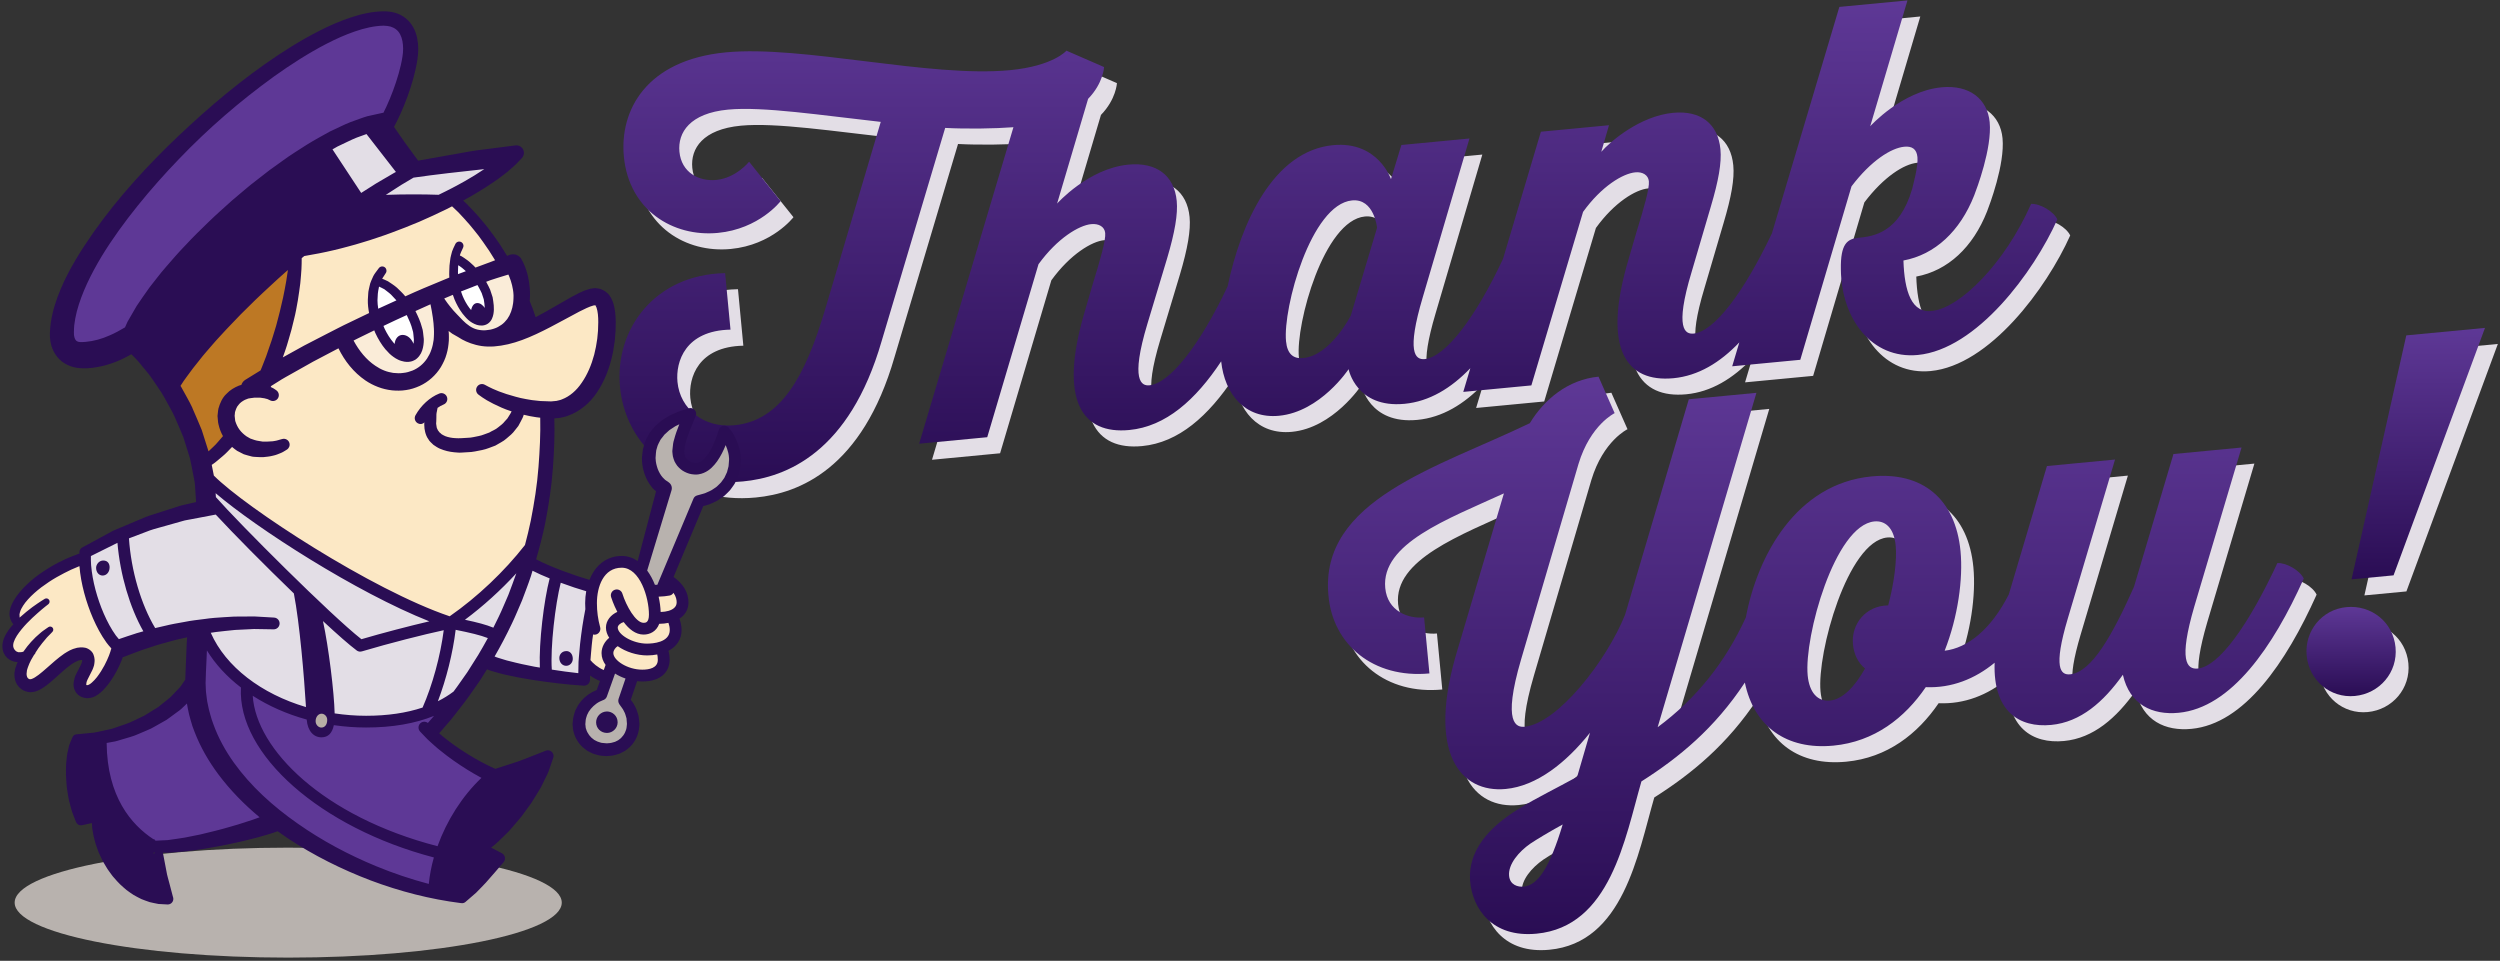 <svg width="778" height="299" viewBox="0 0 778 299" fill="none" xmlns="http://www.w3.org/2000/svg">
<rect x="0" y="0" width="778" height="299" fill="#333333" stroke="none"/>
<g clip-path="url(#clip0_4073_80169)">
<path d="M636.069 68.49C627.699 87.33 613.949 100.62 605.569 101.72C598.849 102.81 596.649 95.59 596.349 86.07C606.179 84.23 613.979 76.96 618.379 65.78C619.109 63.89 623.959 51.15 623.189 43.03C622.499 35.82 616.919 31.34 608.209 32.17C595.889 33.34 586.009 44.29 586.009 44.29L597.599 5.13L576.409 7.15L555.419 77.62C546.689 95.97 537.479 108.2 531.049 108.81C528.499 109.05 525.019 107.56 530.439 89.61L536.399 69.33C538.809 61.22 539.799 55.66 539.399 51.45C538.639 43.49 533.239 39.3 524.669 40.11C514.299 41.1 505.059 49.1 502.319 52.24L504.719 43.97L483.529 45.99L471.729 85.59C463.139 103.91 453.789 116.14 447.359 116.75C444.349 117.04 441.689 114.56 446.749 97.55L461.299 48.1L440.109 50.12L436.869 60.74C436.869 60.74 432.859 48.84 418.879 50.17C400.169 51.95 390.109 74.64 386.039 94.11C377.489 112.22 368.089 124.3 361.699 124.91C359.299 125.14 355.669 123.66 361.089 105.71L367.199 85.42C369.609 77.31 370.589 71.6 370.199 67.54C369.439 59.58 363.889 55.4 355.169 56.23C342.699 57.42 332.969 68.35 332.969 68.35L342.619 35.76C347.359 30.89 347.589 25.87 347.589 25.87L335.879 20.77C335.879 20.77 331.789 25.56 318.259 26.84C293.159 29.23 253.829 19.02 229.939 21.29C205.139 23.65 196.779 39.3 198.149 53.73C199.739 70.41 213.429 78.81 227.399 77.48C240.319 76.25 246.929 67.59 246.929 67.59L237.119 55.33C237.119 55.33 233.049 60.42 226.889 61C221.479 61.51 216.059 58.69 215.439 52.23C214.869 46.22 218.699 40.24 230.569 39.11C241.389 38.08 259.699 40.89 278.089 42.93L260.869 100.98C254.559 122.35 246.909 135.97 232.489 137.34C223.019 138.24 215.629 132.27 214.829 123.86C214.229 117.55 217.249 107.86 231.329 107.58L229.659 90C207.709 90.42 195.239 107.53 196.939 125.41C198.509 141.94 211.929 157.04 235.219 154.82C248.589 153.55 268.339 145.91 278.369 111.14L298.139 44.81C304.769 45.16 313.679 45.03 319.379 44.59L290.039 143.08L311.229 141.06L327.179 87.23C333.079 79.09 339.829 75.11 343.579 74.75C345.979 74.52 347.749 75.57 347.939 77.52C348.149 79.77 346.439 85.7 344.119 93.2L341.489 102.24C333.349 129.85 340.859 140.21 355.429 138.82C366.809 137.74 376.099 129.42 384.029 117.45C385.109 127.67 391.439 135.39 402.009 134.39C414.929 133.16 423.679 119.89 423.679 119.89C423.679 119.89 426.049 132.1 441.079 130.67C448.829 129.93 455.599 125.81 461.569 119.58L459.369 126.96L480.559 124.94L496.649 70.94C502.409 62.96 509.009 59 512.919 58.63C515.169 58.42 516.939 59.46 517.129 61.41C517.339 63.66 515.629 69.59 513.309 77.09L510.679 86.13C502.539 113.74 510.199 124.08 524.769 122.7C532.499 121.96 539.259 117.85 545.279 111.55L543.059 118.99L564.249 116.97L580.189 62.99C586.249 54.98 592.549 51.05 596.609 50.66C599.009 50.43 600.469 51.36 600.709 53.91C600.979 56.77 599.389 62.38 599.069 63.77C595.069 77.49 586.979 78.57 582.319 79.01C578.859 79.34 576.739 80.91 576.879 88.78C576.989 104.24 586.519 116.82 600.799 115.47C619.129 113.73 636.869 89.75 644.249 73.28C643.109 70.81 638.929 68.33 636.059 68.45L636.069 68.49ZM424.369 103.19C424.369 103.19 418.119 115.61 409.559 116.43C406.549 116.72 404.589 115.23 404.209 111.18C403.219 100.81 411.989 68.59 424.759 67.37C431.669 66.71 432.539 75.88 432.539 75.88L424.369 103.19Z" fill="#E3DEE6"/>
<path d="M712.729 180.21C703.789 199.41 694.569 212.42 687.949 213.05C684.489 213.38 681.949 210.59 686.869 193.74L701.569 144.27L680.379 146.29L668.089 187.64C661.589 202.21 654.999 214.21 648.239 214.85C645.229 215.14 642.899 212.93 647.499 197.48L662.199 148.01L641.009 150.03L629.149 189.96C623.589 200.94 616.279 206.68 609.179 207.5C613.329 196.94 614.939 185.12 614.119 176.55C612.559 160.17 602.209 151.75 586.429 153.26C563.079 155.48 550.899 177.86 547.309 197.14C540.969 210.98 531.969 222.36 519.859 231.31L550.599 127.25L529.559 129.25L509.709 196.34C503.949 210.69 488.669 230.18 478.449 231.16C476.049 231.39 471.409 230.47 477.369 210.19L495.239 149.35C498.929 137.17 506.479 133.57 506.479 133.57L501.459 122.22C491.989 123.12 484.539 129.29 480.089 136.69C451.529 150.48 414.579 160.51 417.409 190.27C418.719 205.61 431.399 216.23 448.839 214.57L447.179 197.14C442.219 197.61 435.769 195.19 435.089 187.98C433.769 174.15 454.429 166.58 472.019 158.54L457.669 206.91C447.599 239.71 458.759 251.84 472.579 250.53C482.199 249.62 491.369 242.37 498.809 233.02L494.809 246.74C488.469 250.22 481.659 253.6 477.939 255.93C470.179 260.46 460.729 267.88 461.489 279.03C462.169 287.76 468.339 296.88 482.169 295.56C505.159 293.37 509.679 265.95 514.809 248.18C526.519 240.74 537.569 231.68 546.999 217.41C549.829 231.04 559.879 238.43 574.549 237.04C587.319 235.82 596.779 228.4 603.299 218.84C611.339 219.19 618.609 216.28 624.729 211.24C624.199 226.49 632.509 231.53 642.319 230.6C651.489 229.73 658.619 223.44 664.639 214.98C666.739 224.33 673.879 227.6 681.989 226.82C698.369 225.26 711.419 206.28 720.929 185.05C719.789 182.58 715.609 180.1 712.739 180.22L712.729 180.21ZM478.189 280.92C476.389 281.09 473.899 280.42 473.629 277.56C473.289 273.95 476.699 269.99 480.259 267.53C482.399 266.11 485.979 263.95 490.309 261.57C486.279 274.99 482.559 280.5 478.199 280.92H478.189ZM591.619 193.4C584.649 193.46 580.039 199.2 580.639 205.51C580.939 208.67 582.249 211.27 584.389 213.04C581.279 218.64 577.419 222.65 573.509 223.02C569.599 223.39 567.049 220.45 566.549 215.19C565.409 203.17 574.989 168.44 587.309 167.27C590.469 166.97 593.389 168.97 593.939 174.83C594.349 179.19 593.509 186.24 591.609 193.4H591.619Z" fill="#E3DEE6"/>
<path d="M752.841 109.37L735.801 185.29L748.871 184.05L777.331 107.04L752.841 109.37Z" fill="#E3DEE6"/>
<path d="M734.199 193.94C726.539 194.67 721.109 201.4 721.839 209.07C722.569 216.74 729.169 222.32 736.829 221.59C744.489 220.86 750.229 214.25 749.489 206.44C748.749 198.63 742.009 193.2 734.199 193.94Z" fill="#E3DEE6"/>
<path d="M632.069 63.49C623.699 82.33 609.949 95.62 601.569 96.72C594.849 97.81 592.649 90.59 592.349 81.07C602.179 79.23 609.979 71.96 614.379 60.78C615.109 58.89 619.959 46.15 619.189 38.03C618.499 30.82 612.919 26.34 604.209 27.17C591.889 28.34 582.009 39.29 582.009 39.29L593.599 0.13L572.409 2.15L551.419 72.62C542.689 90.97 533.479 103.2 527.049 103.81C524.499 104.05 521.019 102.56 526.439 84.61L532.399 64.33C534.809 56.22 535.799 50.66 535.399 46.45C534.639 38.49 529.239 34.3 520.669 35.11C510.299 36.1 501.059 44.1 498.319 47.24L500.719 38.97L479.529 40.99L467.729 80.59C459.139 98.91 449.789 111.14 443.359 111.75C440.349 112.04 437.689 109.56 442.749 92.55L457.299 43.1L436.109 45.12L432.869 55.74C432.869 55.74 428.859 43.84 414.879 45.17C396.169 46.95 386.109 69.64 382.039 89.11C373.489 107.22 364.089 119.3 357.699 119.91C355.299 120.14 351.669 118.66 357.089 100.71L363.199 80.42C365.609 72.31 366.589 66.6 366.199 62.54C365.439 54.58 359.889 50.4 351.169 51.23C338.699 52.42 328.969 63.35 328.969 63.35L338.619 30.76C343.359 25.89 343.589 20.87 343.589 20.87L331.879 15.77C331.879 15.77 327.789 20.56 314.259 21.84C289.159 24.23 249.829 14.02 225.939 16.29C201.139 18.65 192.779 34.3 194.149 48.73C195.739 65.41 209.429 73.81 223.399 72.48C236.319 71.25 242.929 62.59 242.929 62.59L233.119 50.33C233.119 50.33 229.049 55.42 222.889 56C217.479 56.51 212.059 53.69 211.439 47.23C210.869 41.22 214.699 35.24 226.569 34.11C237.389 33.08 255.699 35.89 274.089 37.93L256.869 95.98C250.559 117.35 242.909 130.97 228.489 132.34C219.019 133.24 211.629 127.27 210.829 118.86C210.229 112.55 213.249 102.86 227.329 102.58L225.659 85C203.709 85.42 191.239 102.53 192.939 120.41C194.509 136.94 207.929 152.04 231.219 149.82C244.589 148.55 264.339 140.91 274.369 106.14L294.139 39.81C300.769 40.16 309.679 40.03 315.379 39.59L286.039 138.08L307.229 136.06L323.179 82.23C329.079 74.09 335.829 70.11 339.579 69.75C341.979 69.52 343.749 70.57 343.939 72.52C344.149 74.77 342.439 80.7 340.119 88.2L337.489 97.24C329.349 124.85 336.859 135.21 351.429 133.82C362.809 132.74 372.099 124.42 380.029 112.45C381.109 122.67 387.439 130.39 398.009 129.39C410.929 128.16 419.679 114.89 419.679 114.89C419.679 114.89 422.049 127.1 437.079 125.67C444.829 124.93 451.599 120.81 457.569 114.58L455.369 121.96L476.559 119.94L492.649 65.94C498.409 57.96 505.009 54 508.919 53.63C511.169 53.42 512.939 54.46 513.129 56.41C513.339 58.66 511.629 64.59 509.309 72.09L506.679 81.13C498.539 108.74 506.199 119.08 520.769 117.7C528.499 116.96 535.259 112.85 541.279 106.55L539.059 113.99L560.249 111.97L576.189 57.99C582.249 49.98 588.549 46.05 592.609 45.66C595.009 45.43 596.469 46.36 596.709 48.91C596.979 51.77 595.389 57.38 595.069 58.77C591.069 72.49 582.979 73.57 578.319 74.01C574.859 74.34 572.739 75.91 572.879 83.78C572.989 99.24 582.519 111.82 596.799 110.47C615.129 108.73 632.869 84.75 640.249 68.28C639.109 65.81 634.929 63.33 632.059 63.45L632.069 63.49ZM420.369 98.19C420.369 98.19 414.119 110.61 405.559 111.43C402.549 111.72 400.589 110.23 400.209 106.18C399.219 95.81 407.989 63.59 420.759 62.37C427.669 61.71 428.539 70.88 428.539 70.88L420.369 98.19Z" fill="url(#paint0_linear_4073_80169)"/>
<path d="M708.729 175.21C699.789 194.41 690.569 207.42 683.949 208.05C680.489 208.38 677.949 205.59 682.869 188.74L697.569 139.27L676.379 141.29L664.089 182.64C657.589 197.21 650.999 209.21 644.239 209.85C641.229 210.14 638.899 207.93 643.499 192.48L658.199 143.01L637.009 145.03L625.149 184.96C619.589 195.94 612.279 201.68 605.179 202.5C609.329 191.94 610.939 180.12 610.119 171.55C608.559 155.17 598.209 146.75 582.429 148.26C559.079 150.48 546.899 172.86 543.309 192.14C536.969 205.98 527.969 217.36 515.859 226.31L546.599 122.25L525.559 124.25L505.709 191.34C499.949 205.69 484.669 225.18 474.449 226.16C472.049 226.39 467.409 225.47 473.369 205.19L491.239 144.35C494.929 132.17 502.479 128.57 502.479 128.57L497.459 117.22C487.989 118.12 480.539 124.29 476.089 131.69C447.529 145.48 410.579 155.51 413.409 185.27C414.719 200.61 427.399 211.23 444.839 209.57L443.179 192.14C438.219 192.61 431.769 190.19 431.089 182.98C429.769 169.15 450.429 161.58 468.019 153.54L453.669 201.91C443.599 234.71 454.759 246.84 468.579 245.53C478.199 244.62 487.369 237.37 494.809 228.02L490.809 241.74C484.469 245.22 477.659 248.6 473.939 250.93C466.179 255.46 456.729 262.88 457.489 274.03C458.169 282.76 464.339 291.88 478.169 290.56C501.159 288.37 505.679 260.95 510.809 243.18C522.519 235.74 533.569 226.68 542.999 212.41C545.829 226.04 555.879 233.43 570.549 232.04C583.319 230.82 592.779 223.4 599.299 213.84C607.339 214.19 614.609 211.28 620.729 206.24C620.199 221.49 628.509 226.53 638.319 225.6C647.489 224.73 654.619 218.44 660.639 209.98C662.739 219.33 669.879 222.6 677.989 221.82C694.369 220.26 707.419 201.28 716.929 180.05C715.789 177.58 711.609 175.1 708.739 175.22L708.729 175.21ZM474.189 275.92C472.389 276.09 469.899 275.42 469.629 272.56C469.289 268.95 472.699 264.99 476.259 262.53C478.399 261.11 481.979 258.95 486.309 256.57C482.279 269.99 478.559 275.5 474.199 275.92H474.189ZM587.619 188.4C580.649 188.46 576.039 194.2 576.639 200.51C576.939 203.67 578.249 206.27 580.389 208.04C577.279 213.64 573.419 217.65 569.509 218.02C565.599 218.39 563.049 215.45 562.549 210.19C561.409 198.17 570.989 163.44 583.309 162.27C586.469 161.97 589.389 163.97 589.939 169.83C590.349 174.19 589.509 181.24 587.609 188.4H587.619Z" fill="url(#paint1_linear_4073_80169)"/>
<path d="M748.841 104.37L731.801 180.29L744.871 179.05L773.331 102.04L748.841 104.37Z" fill="url(#paint2_linear_4073_80169)"/>
<path d="M730.199 188.94C722.539 189.67 717.109 196.4 717.839 204.07C718.569 211.74 725.169 217.32 732.829 216.59C740.489 215.86 746.229 209.25 745.489 201.44C744.749 193.63 738.009 188.2 730.199 188.94Z" fill="url(#paint3_linear_4073_80169)"/>
<path d="M174.821 280.9C174.821 290.35 136.711 298.01 89.691 298.01C42.67 298.01 4.561 290.35 4.561 280.9C4.561 271.45 42.67 263.79 89.691 263.79C136.711 263.79 174.821 271.45 174.821 280.9Z" fill="#B8B2AE"/>
<path d="M64.4 201.2C64.299 201.2 64.189 201.21 64.09 201.24C63.569 201.37 63.2 201.83 63.179 202.37L63.15 203.23C63.12 204.03 63.09 204.84 63.039 205.65C63.01 206.48 62.969 207.32 62.929 208.15C62.859 209.68 62.779 211.21 62.77 212.56C62.8 213.04 62.809 213.46 62.819 213.87C62.84 214.68 62.87 215.52 62.989 216.24L63.099 217.11C63.19 217.88 63.289 218.66 63.48 219.47C63.709 220.66 63.919 221.69 64.269 222.76C64.529 223.77 64.889 224.87 65.309 225.97C66.79 230.03 68.96 234.1 71.779 238.04C76.68 244.88 83.439 251.35 91.889 257.26C99.299 262.48 107.62 267 116.63 270.71C121.92 272.9 127.47 274.77 133.13 276.27C133.23 276.3 133.34 276.31 133.44 276.31C133.69 276.31 133.93 276.24 134.14 276.09C134.43 275.89 134.63 275.56 134.66 275.21C134.92 272.57 135.44 269.88 136.2 267.19C136.29 266.87 136.25 266.53 136.09 266.25C135.93 265.96 135.66 265.76 135.34 265.67C100.52 256.55 75.1 234.35 76.219 214.03C76.24 213.63 76.07 213.24 75.74 212.99C71.43 209.68 67.969 205.92 65.439 201.79C65.21 201.42 64.82 201.2 64.4 201.2Z" fill="#5E3896"/>
<path d="M102.49 226.24C101.91 227.99 100.9 228.24 100.05 228.24C98.15 228.24 96.88 226.59 96.67 223.83C96.63 223.32 96.27 222.88 95.78 222.75C89.81 221.11 84.28 218.67 79.33 215.5C79.13 215.38 78.9 215.31 78.67 215.31C78.46 215.31 78.24 215.37 78.05 215.48C77.65 215.71 77.42 216.15 77.45 216.61C78.51 233.17 98.91 254.95 135.88 264.52C135.98 264.55 136.09 264.56 136.19 264.56C136.69 264.56 137.16 264.25 137.34 263.75C140.2 255.81 144.94 248.42 150.7 242.95C150.98 242.68 151.12 242.29 151.07 241.91C151.02 241.52 150.79 241.18 150.44 240.99L149.89 240.69C148.75 240.1 147.53 239.35 146.21 238.56C144.75 237.65 143.32 236.72 141.93 235.74C140.6 234.79 139.2 233.78 137.96 232.74C136.95 231.97 136.06 231.16 135.26 230.44L134.58 229.82C133.94 229.26 133.46 228.75 133.07 228.32C132.84 228.07 132.63 227.85 132.44 227.66L131.67 226.86C131.44 226.61 131.44 226.22 131.69 225.99C131.82 225.87 131.97 225.84 132.07 225.84C132.21 225.84 132.35 225.89 132.47 225.98C132.69 226.15 132.95 226.22 133.2 226.22C133.54 226.22 133.88 226.08 134.12 225.79L136.03 223.59C136.4 223.17 136.43 222.54 136.1 222.08C135.86 221.75 135.49 221.57 135.1 221.57C134.95 221.57 134.79 221.6 134.64 221.66C128.82 224 121.86 225.19 113.96 225.19C110.75 225.19 107.43 224.95 104.09 224.46C104.03 224.46 103.97 224.46 103.92 224.46C103.57 224.46 103.24 224.61 103.01 224.86L102.51 226.24H102.49Z" fill="#5E3896"/>
<path d="M102.99 224.85C103.03 224.59 103.06 224.31 103.06 224.01C103.06 222.14 101.53 220.88 100.1 220.88C98.37 220.88 97.01 222.44 97.01 224.43C97.01 226.17 98.38 227.64 100.01 227.64C100.93 227.64 101.9 227.19 102.49 226.24L102.99 224.86V224.85Z" fill="#B7ADA5"/>
<path d="M47.429 262.42L47.809 262.66C48.009 262.78 48.229 262.85 48.459 262.85C48.479 262.85 50.479 262.75 50.479 262.75C50.769 262.73 51.019 262.72 51.269 262.72C51.839 262.7 52.409 262.68 52.999 262.57L54.719 262.33C55.739 262.19 56.749 262.05 57.759 261.87L62.569 260.9L67.369 259.73C68.399 259.49 69.429 259.2 70.459 258.9C71.009 258.74 71.559 258.58 72.119 258.43C73.519 258.06 74.909 257.61 76.289 257.17L76.849 256.99C78.369 256.53 79.809 256.02 81.229 255.5C81.639 255.35 81.939 254.99 82.009 254.56C82.079 254.13 81.919 253.7 81.589 253.41C76.619 249.28 72.339 244.82 68.869 240.16C65.789 236.01 63.379 231.69 61.689 227.31C61.209 226.14 60.819 224.97 60.519 223.81C60.129 222.58 59.869 221.33 59.629 220.15C59.519 219.68 59.449 219.24 59.389 218.79C59.319 218.34 58.999 217.94 58.569 217.79C58.429 217.74 58.289 217.72 58.149 217.72C57.849 217.72 57.549 217.83 57.319 218.05L56.589 218.76C55.979 219.38 55.319 220 54.599 220.47L51.139 223.01L47.599 225C46.779 225.49 46.029 225.86 45.259 226.16C44.629 226.41 44.019 226.68 43.419 226.94C42.319 227.42 41.279 227.88 40.199 228.18C40.199 228.18 36.949 229.14 36.659 229.23C36.089 229.41 35.549 229.57 35.019 229.64L32.969 230.01C32.379 230.11 31.959 230.63 31.959 231.22C32.099 248.74 40.249 257.73 47.059 262.18C47.119 262.22 47.189 262.26 47.259 262.29C47.309 262.33 47.369 262.38 47.429 262.41V262.42Z" fill="#5E3896"/>
<path d="M100.51 192.06C100.3 192.06 100.09 192.11 99.9 192.22C99.44 192.49 99.2 193.02 99.31 193.54C100.96 201.13 102.78 215.51 102.91 222.03C102.92 222.63 103.36 223.13 103.96 223.21C107.35 223.71 110.7 223.96 113.93 223.96C120.64 223.96 126.68 223.08 131.89 221.34C132.22 221.23 132.48 220.99 132.62 220.67C135.75 213.54 138.24 204.42 139.29 196.27C139.34 195.87 139.2 195.48 138.91 195.21C138.68 195 138.39 194.89 138.08 194.89C138 194.89 137.91 194.89 137.82 194.92C131.89 196.19 121.21 198.87 112.26 201.53C112.2 201.53 112.15 201.53 112.1 201.53C111.91 201.53 111.81 201.49 111.72 201.43C109.65 199.89 106.06 196.76 101.33 192.38C101.1 192.17 100.8 192.05 100.5 192.05L100.51 192.06Z" fill="#E3DEE6"/>
<path d="M73.07 194.82C71.76 194.93 70.48 195.08 69.21 195.22L67.06 195.46C66.5 195.52 65.93 195.61 65.37 195.71C65 195.77 64.68 196.01 64.5 196.34C64.32 196.67 64.31 197.07 64.46 197.41C69.22 208.25 80.3 216.92 94.86 221.21C94.97 221.24 95.09 221.26 95.21 221.26C95.48 221.26 95.75 221.17 95.97 221C96.28 220.75 96.45 220.37 96.43 219.97C95.92 211.37 94.54 194.22 92.64 184.45C92.59 184.2 92.47 183.98 92.29 183.8C83.13 174.95 73.61 165.33 68.03 159.3C67.8 159.05 67.47 158.91 67.13 158.91C67.05 158.91 66.98 158.91 66.9 158.93L59.14 160.41C58.82 160.48 58.53 160.53 58.24 160.58C57.63 160.68 57.02 160.79 56.43 160.98C56.43 160.98 48.27 163.29 47.98 163.36C47.39 163.52 46.8 163.68 46.23 163.9L39.68 166.39C39.18 166.58 38.86 167.08 38.9 167.61C39.59 177.91 42.7 188.55 47.23 196.07C47.45 196.44 47.86 196.66 48.28 196.66C48.38 196.66 48.48 196.66 48.58 196.62L52.61 195.68C53.25 195.53 53.9 195.37 54.55 195.27C54.55 195.27 58.36 194.59 58.72 194.52C59.35 194.4 59.98 194.28 60.62 194.21C60.62 194.21 64.47 193.73 64.84 193.68C65.47 193.6 66.11 193.51 66.75 193.47L68.9 193.32C70.25 193.23 71.59 193.12 72.94 193.06L79.18 193.02L85.19 193.37C85.53 193.39 85.78 193.68 85.77 194.02C85.75 194.34 85.48 194.59 85.15 194.59C85.15 194.59 79.03 194.49 79.02 194.49C79 194.49 73.05 194.78 73.05 194.78L73.07 194.82Z" fill="#E3DEE6"/>
<path d="M141.799 194.78C141.539 194.78 141.289 194.86 141.079 195.01C140.799 195.21 140.619 195.51 140.579 195.85C139.719 202.92 137.729 210.91 135.119 217.78C134.939 218.25 135.069 218.78 135.439 219.12C135.669 219.33 135.959 219.44 136.259 219.44C136.439 219.44 136.629 219.4 136.799 219.31C138.619 218.41 140.329 217.35 141.879 216.18C141.969 216.11 142.049 216.03 142.119 215.94C142.509 215.42 142.889 214.92 143.269 214.38L146.429 209.88L149.719 204.68C150.779 202.92 151.839 201.07 152.879 199.16C153.049 198.85 153.069 198.49 152.949 198.16C152.829 197.83 152.579 197.57 152.249 197.44C150.089 196.59 147.129 195.83 142.029 194.8C141.949 194.78 141.869 194.78 141.789 194.78H141.799Z" fill="#E3DEE6"/>
<path d="M26.351 214.25C26.531 214.35 26.741 214.41 26.941 214.42H27.041C27.271 214.42 27.621 214.39 27.791 214.3C28.491 214.08 29.121 213.59 29.431 213.3C30.001 212.83 30.571 212.17 31.101 211.52C32.701 209.45 34.021 207.08 35.061 204.44C35.181 204.15 35.271 203.88 35.361 203.62L35.481 203.27L35.721 202.45C35.721 202.45 35.771 202.21 35.781 202.17C35.861 201.8 35.781 201.2 35.531 200.91C35.051 200.44 34.781 200.08 34.511 199.73L34.051 199.14C33.311 198.11 32.591 196.95 31.881 195.66C30.611 193.31 29.491 190.76 28.571 188.11C27.641 185.43 26.931 182.74 26.461 180.13C26.241 178.95 26.071 177.66 25.921 176.05C25.891 175.66 25.671 175.32 25.341 175.12C25.151 175 24.921 174.94 24.701 174.94C24.551 174.94 24.391 174.97 24.251 175.03C23.491 175.34 22.641 175.7 21.611 176.16C20.131 176.87 18.611 177.62 17.021 178.54C15.491 179.41 13.841 180.5 12.111 181.79C10.391 183.1 8.921 184.43 7.761 185.73C7.131 186.42 6.571 187.14 6.121 187.85C5.601 188.66 5.241 189.39 5.081 189.99C5.021 190.12 4.971 190.3 4.941 190.46C4.861 190.61 4.811 190.78 4.811 190.98C4.811 191 4.841 191.77 4.841 191.77C4.841 192.13 4.851 192.38 4.981 192.64C5.141 193 5.471 193.27 5.861 193.35C5.951 193.37 6.031 193.38 6.121 193.38C6.421 193.38 6.711 193.28 6.931 193.07C8.251 191.86 9.571 190.83 10.791 189.9C10.901 189.82 11.001 189.75 11.101 189.68C11.001 189.77 10.901 189.86 10.791 189.96C8.881 191.65 6.121 194.24 4.201 197.17C3.671 198 3.301 198.79 3.081 199.51C2.961 199.9 2.891 200.3 2.871 200.68C2.841 201.01 2.901 201.62 3.061 201.97C3.181 202.42 3.491 202.93 3.961 203.37C4.461 203.93 5.371 204.13 5.551 204.17C5.631 204.18 5.931 204.19 6.011 204.19C6.411 204.19 6.621 204.17 6.751 204.15C6.971 204.13 7.141 204.09 7.281 204.05C7.301 204.05 7.511 203.99 7.531 203.99C7.611 203.96 7.691 203.93 7.761 203.89C8.011 203.81 8.141 203.68 8.291 203.46C9.031 202.39 9.821 201.38 10.561 200.57C11.571 199.47 12.421 198.65 13.161 198.06C13.311 197.93 13.451 197.81 13.581 197.7C13.461 197.84 13.331 198 13.201 198.16C12.701 198.74 11.881 199.71 11.001 200.93C10.681 201.39 10.361 201.88 10.041 202.39C9.971 202.51 9.921 202.63 9.881 202.76C9.811 202.83 9.641 203.02 9.591 203.1C9.251 203.66 8.911 204.23 8.571 204.84C8.191 205.6 7.761 206.49 7.531 207.23C7.481 207.42 7.451 207.51 7.411 207.62C7.341 207.83 7.261 208.04 7.201 208.31L7.061 209.54C7.051 209.64 7.051 209.77 7.061 209.87C7.061 210.74 7.401 211.56 7.981 212.03C8.191 212.22 8.421 212.33 8.551 212.38L8.531 212.34C8.741 212.46 8.971 212.54 9.201 212.55C9.241 212.55 9.291 212.55 9.351 212.55C9.521 212.55 9.751 212.55 9.891 212.5C9.841 212.5 9.781 212.52 9.751 212.52C9.791 212.52 9.941 212.49 9.941 212.49C10.091 212.46 10.261 212.41 10.351 212.37C11.661 211.97 13.461 210.45 15.331 208.8L16.151 208.08C17.571 206.82 19.041 205.52 20.741 204.36L21.081 204.15C22.021 203.57 22.831 203.07 24.281 202.74C24.411 202.72 25.051 202.65 25.051 202.65C25.151 202.65 25.261 202.64 25.361 202.64C25.551 202.64 25.701 202.66 25.871 202.69L26.201 202.73C26.721 202.79 27.691 203.4 27.931 204.05C28.091 204.44 28.181 204.86 28.211 205.23C28.231 205.42 28.231 205.84 28.181 206.11C28.131 206.53 28.071 206.81 27.971 207.07C27.851 207.42 27.761 207.71 27.641 207.93C27.351 208.57 27.071 209.09 26.821 209.55C26.551 210.06 26.301 210.52 26.121 210.95L26.001 211.22C25.861 211.53 25.851 211.55 25.721 212.06L25.641 212.61C25.631 212.69 25.611 212.89 25.621 212.97C25.621 213 25.621 213.2 25.631 213.27C25.661 213.57 25.831 213.84 26.081 214.04C26.161 214.12 26.251 214.18 26.341 214.23L26.351 214.25Z" fill="#FCE8C5"/>
<path d="M174.49 180.12C174.29 180.12 174.1 180.17 173.92 180.26C173.61 180.42 173.39 180.71 173.3 181.04C171.57 187.91 170 201.09 170.48 208.44C170.52 209.01 170.95 209.48 171.51 209.57C174.73 210.07 177.37 210.43 179.82 210.68C179.86 210.68 179.91 210.68 179.95 210.68C180.25 210.68 180.53 210.57 180.76 210.37C181.02 210.14 181.17 209.82 181.17 209.48L181.24 205.95C181.26 205.39 181.32 204.82 181.37 204.25L181.71 200.47C181.82 199.3 181.99 198.13 182.16 196.96C182.25 196.31 182.35 195.66 182.43 195C182.59 193.82 182.81 192.64 183.03 191.45L183.34 189.76C183.35 189.67 183.36 189.58 183.35 189.48C183.32 188.88 183.29 188.28 183.29 187.66C183.29 186.56 183.39 185.41 183.6 184.16C183.7 183.55 183.33 182.95 182.73 182.78C180.41 182.11 177.62 181.19 174.88 180.17C174.74 180.12 174.6 180.09 174.46 180.09L174.49 180.12Z" fill="#E3DEE6"/>
<path d="M184.59 196.24C184.35 196.24 184.11 196.31 183.9 196.45C183.61 196.64 183.41 196.94 183.36 197.29C183.2 198.42 183.04 199.55 182.93 200.68L182.53 205.33C182.51 205.64 182.6 205.95 182.8 206.2C183.23 206.73 184.83 208.54 187.41 209.64C187.56 209.7 187.73 209.74 187.89 209.74C188.05 209.74 188.22 209.71 188.38 209.64C188.69 209.51 188.93 209.25 189.04 208.93L189.61 207.34C189.74 206.96 189.69 206.55 189.45 206.22C188.76 205.26 188.42 204.26 188.42 203.26C188.42 201.85 189.14 200.42 190.36 199.43C190.85 199.04 190.96 198.34 190.61 197.82C190.07 196.99 189.79 196.14 189.79 195.32C189.79 193.48 191.25 192.16 192.61 191.55C192.92 191.41 193.15 191.15 193.26 190.84C193.37 190.53 193.35 190.18 193.19 189.88C192 187.58 191.37 185.57 191.34 185.48C191.28 185.27 191.34 185.1 191.38 185.01C191.42 184.93 191.53 184.78 191.74 184.71C191.77 184.71 191.8 184.71 191.83 184.71C192.22 184.71 192.43 184.88 192.5 185.11C193.31 187.69 196.47 195.07 200.27 195.07C202.19 195.07 203.16 193.79 203.16 191.28C203.16 185.94 200.23 175.48 193.47 175.48C186.71 175.48 184.53 182.07 184.53 187.72C184.53 190.43 184.87 192.92 185.59 195.57C185.65 195.78 185.58 195.95 185.53 196.03C185.48 196.11 185.37 196.26 185.16 196.32H184.88C184.78 196.29 184.68 196.27 184.58 196.27L184.59 196.24Z" fill="#FCE8C5"/>
<path d="M192.221 199.87C192.011 199.87 191.811 199.92 191.621 200.03C190.671 200.57 189.641 201.8 189.641 203.24C189.641 206.4 194.801 209.62 199.881 209.62C205.341 209.62 205.931 206.63 205.931 205.34C205.931 204.58 205.861 203.91 205.711 203.36C205.571 202.81 205.081 202.44 204.531 202.44C204.461 202.44 204.381 202.44 204.311 202.46C203.251 202.65 202.331 202.74 201.411 202.74C198.511 202.74 195.261 201.72 192.931 200.08C192.721 199.93 192.471 199.86 192.231 199.86L192.221 199.87Z" fill="#FCE8C5"/>
<path d="M165.719 176.39C165.559 176.39 165.399 176.42 165.249 176.49C164.919 176.63 164.669 176.9 164.559 177.24L164.329 178.03C164.249 178.32 164.169 178.6 164.069 178.88C163.479 180.7 162.809 182.47 162.149 184.21L161.309 186.44C160.959 187.22 160.599 188.07 160.249 188.91C159.599 190.45 158.959 191.96 158.259 193.41C156.639 196.83 154.829 200.29 152.869 203.69C152.689 204 152.659 204.36 152.769 204.7C152.879 205.03 153.139 205.3 153.459 205.44C154.039 205.68 154.449 205.84 154.819 205.93C155.199 206.04 155.609 206.17 156.009 206.3C156.769 206.54 157.529 206.78 158.399 206.97L159.699 207.29C160.529 207.5 161.359 207.7 162.199 207.88L166.049 208.67L167.779 208.96C167.849 208.97 167.919 208.98 167.989 208.98C168.279 208.98 168.569 208.87 168.789 208.68C169.069 208.43 169.219 208.08 169.209 207.7C168.879 199.9 170.519 186.81 172.219 180.32C172.379 179.73 172.069 179.11 171.499 178.88C169.479 178.06 167.719 177.27 166.269 176.53C166.099 176.44 165.909 176.4 165.719 176.4V176.39Z" fill="#E3DEE6"/>
<path d="M194.09 192.38C193.98 192.38 193.86 192.39 193.75 192.43C192.43 192.81 191.02 193.87 191.02 195.31C191.02 198.4 196.26 201.54 201.41 201.54C206.56 201.54 209.66 199.49 209.66 196.07C209.66 195.04 209.4 194.08 209.19 193.45C209.02 192.95 208.55 192.63 208.04 192.63C207.96 192.63 207.88 192.63 207.8 192.66C206.87 192.84 206.07 192.93 205.25 192.93C204.74 192.93 204.2 193.25 204.02 193.73C203.2 195.95 201.33 196.28 200.29 196.28C198.52 196.28 196.76 195.14 195.07 192.88C194.84 192.57 194.47 192.39 194.09 192.39V192.38Z" fill="#FCE8C5"/>
<path d="M67.099 152.26C66.909 152.26 66.719 152.3 66.549 152.39C66.109 152.61 65.849 153.07 65.879 153.56L65.969 154.79C65.989 155.06 66.089 155.31 66.269 155.51C73.439 163.66 102.049 192.29 111.719 199.88C111.939 200.05 112.199 200.14 112.469 200.14C112.589 200.14 112.699 200.13 112.819 200.09C119.129 198.23 127.399 196.06 133.879 194.55C134.399 194.43 134.779 193.98 134.819 193.45C134.859 192.92 134.549 192.42 134.049 192.22C111.289 183.2 80.179 163.03 67.889 152.55C67.659 152.36 67.379 152.25 67.099 152.25V152.26Z" fill="#E3DEE6"/>
<path d="M36.56 167.72C36.37 167.72 36.19 167.76 36.02 167.85L27.75 171.95C27.34 172.15 27.08 172.56 27.07 173.02C27.05 173.99 27.07 174.95 27.13 175.94C27.27 177.52 27.44 178.78 27.65 179.93C28.11 182.47 28.8 185.09 29.71 187.7C30.61 190.3 31.69 192.79 32.94 195.08C33.61 196.3 34.32 197.44 35.05 198.46L35.44 198.94C35.65 199.21 35.86 199.47 36.08 199.71C36.32 199.97 36.65 200.11 36.98 200.11C37.11 200.11 37.24 200.09 37.37 200.05L38.76 199.58C40.05 199.14 41.35 198.7 42.65 198.29L44.94 197.64C45.3 197.54 45.59 197.28 45.74 196.93C45.88 196.58 45.86 196.19 45.67 195.86C41.53 188.59 38.58 178.48 37.77 168.83C37.74 168.43 37.51 168.07 37.15 167.87C36.96 167.76 36.76 167.71 36.55 167.71L36.56 167.72Z" fill="#E3DEE6"/>
<path d="M160.679 177.19C160.349 177.19 160.019 177.33 159.779 177.58C154.949 182.83 149.479 187.77 143.969 191.88C143.589 192.17 143.399 192.65 143.509 193.12C143.609 193.59 143.979 193.95 144.449 194.05C148.489 194.91 151.069 195.62 153.069 196.45C153.219 196.51 153.379 196.54 153.529 196.54C153.979 196.54 154.399 196.3 154.619 195.87C155.179 194.77 155.739 193.64 156.289 192.5C156.979 191.09 157.609 189.62 158.249 188.12C158.599 187.29 158.949 186.47 159.319 185.64L160.119 183.53C160.709 181.98 161.299 180.41 161.839 178.81C162.019 178.26 161.799 177.66 161.299 177.36C161.109 177.25 160.889 177.19 160.679 177.19Z" fill="#E3DEE6"/>
<path d="M72.2 137.87C71.88 137.87 71.56 137.99 71.32 138.24L70.77 138.82C69.97 139.66 69.22 140.45 68.47 141.05C68.05 141.39 67.66 141.73 67.29 142.04C66.64 142.59 66.08 143.08 65.56 143.41C65.14 143.68 64.58 144.41 64.68 144.9L65.34 148.25C65.39 148.48 65.5 148.7 65.67 148.87C75.34 158.6 114.78 184.59 139.54 192.95C139.67 192.99 139.8 193.01 139.93 193.01C140.17 193.01 140.42 192.94 140.63 192.79C149.38 186.71 157.79 178.75 164.33 170.36C164.43 170.23 164.5 170.08 164.55 169.92C165.28 167.2 165.87 164.7 166.38 162.27C167.67 155.65 168.44 150.29 168.8 145.39C169.12 141.13 169.47 135.52 169.34 129.95C169.32 129.34 168.86 128.83 168.25 128.77L167.91 128.74C167.65 128.72 167.4 128.69 167.12 128.64C165.4 128.37 164.28 128.15 163.29 127.88C163.19 127.86 163.08 127.84 162.97 127.84C162.75 127.84 162.54 127.9 162.35 128.01C162.07 128.18 161.86 128.45 161.78 128.77C161.64 129.31 161.29 130 160.92 130.66L160.21 131.99L159.85 132.42L159.3 133.11C158.66 134.01 157.73 134.77 156.83 135.51C156.23 136.06 155.51 136.46 154.75 136.88C154.37 137.09 153.98 137.31 153.6 137.54C153.23 137.67 152.85 137.82 152.47 137.96C151.56 138.31 150.7 138.65 149.77 138.83L148.82 139.02C147.72 139.24 146.57 139.47 145.7 139.47L143.59 139.6C143.39 139.61 143.24 139.62 143.1 139.62C142.78 139.62 142.5 139.59 142.22 139.56C141.95 139.53 141.67 139.51 141.38 139.5C139.99 139.37 138.62 139.03 137.39 138.49C136.88 138.28 136.35 137.93 135.84 137.59L135.64 137.45C135.5 137.31 135.35 137.17 135.2 137.03C134.83 136.69 134.52 136.39 134.36 136.07C134.32 136 134.28 135.93 134.23 135.86C133.56 134.99 133.23 133.21 133.26 132.66L133.24 132.15L133.25 131.78C133.31 131.27 133.07 130.67 132.62 130.43C132.4 130.31 132.16 130.25 131.92 130.25C131.68 130.25 131.44 130.32 131.25 130.5C131.1 130.63 130.97 130.71 130.88 130.71C130.78 130.71 130.68 130.68 130.58 130.63C130.39 130.52 130.32 130.35 130.29 130.26C130.27 130.17 130.24 129.99 130.35 129.8C131.93 126.96 134.47 124.64 137.13 123.58C137.19 123.58 137.24 123.58 137.29 123.58C137.66 123.58 137.84 123.72 137.92 123.93C138.04 124.24 137.89 124.6 137.58 124.72C136.87 125 136.17 125.39 135.44 125.91C135.18 126.09 135.01 126.37 134.95 126.68L134.74 127.77C134.54 128.45 134.54 129.28 134.55 129.99L134.49 131.64C134.49 131.72 134.49 131.94 134.49 132.01L134.54 132.38C134.64 133.1 134.71 133.67 135 134.1L135.11 134.35C135.15 134.45 135.22 134.55 135.29 134.64C135.39 134.76 135.48 134.87 135.57 135C135.67 135.27 136.03 135.54 136.26 135.73C136.38 135.88 136.67 136.12 136.84 136.2C136.96 136.26 137.07 136.32 137.18 136.39C137.44 136.54 137.76 136.73 138.17 136.87C139.2 137.25 140.41 137.49 141.63 137.54C141.89 137.54 142.76 137.58 142.98 137.58C143.2 137.58 143.36 137.58 143.52 137.55L145.45 137.43C146.5 137.43 147.4 137.23 148.19 137.06C148.52 136.99 148.84 136.92 149.18 136.86C150.03 136.7 150.79 136.41 151.51 136.13C151.88 135.99 152.24 135.85 152.6 135.73C152.7 135.7 152.79 135.65 152.88 135.6C153.2 135.4 153.54 135.23 153.87 135.07C154.52 134.74 155.2 134.41 155.78 133.88L155.92 133.78C156.67 133.2 157.45 132.61 158.02 131.83L158.78 131.01L159.51 129.87C159.83 129.38 160.1 128.92 160.3 128.47C160.44 128.15 160.44 127.79 160.3 127.47C160.16 127.15 159.89 126.91 159.56 126.8C157.35 126.1 155.61 125.28 154.04 124.5C152.42 123.7 151.37 123.03 150.77 122.61L149.6 121.78C149.33 121.59 149.27 121.2 149.46 120.93C149.57 120.77 149.75 120.68 149.95 120.68C150.05 120.68 150.14 120.71 150.23 120.75L151.47 121.41C152.22 121.78 153.31 122.33 154.78 122.88C156.15 123.43 157.9 123.99 160.11 124.59C161.38 124.94 162.46 125.19 163.51 125.36C164.66 125.62 165.9 125.75 167.09 125.87C167.7 125.96 168.39 126.01 169.15 126.01L171.39 126.09L171.92 126.06C172.33 126.03 172.85 125.99 173.27 125.93C173.68 125.82 173.87 125.78 174.06 125.74C174.47 125.65 174.94 125.55 175.43 125.3C177.86 124.38 180.25 122.37 182.03 119.69C183.74 117.23 185.14 114.08 186.05 110.62C186.45 109.1 186.77 107.42 187.03 105.5L187.27 102.97L187.36 100.24C187.36 98.8 187.27 96.83 186.77 95.36C186.78 95.3 186.8 95.25 186.8 95.19C186.85 94.67 186.66 94.01 185.46 93.78C185.46 93.78 185.45 93.78 185.44 93.78C185.33 93.76 185.17 93.75 185.01 93.75C184.9 93.75 184.81 93.75 184.73 93.77C184.53 93.77 184.32 93.81 184.1 93.9C182.94 94.2 181.27 95.02 179.67 95.83L175.1 98.28C169.37 101.38 163.44 104.59 157.74 105.91C155.65 106.38 153.91 106.6 152.27 106.6C151.48 106.6 150.73 106.54 149.97 106.44C147.99 106.14 146.06 105.49 144.25 104.51C143.84 104.28 143.46 104.05 143.11 103.82C142.4 103.45 141.83 103.12 141.27 102.77C140.92 102.55 140.6 102.28 140.27 102.03C140.05 101.85 139.77 101.76 139.49 101.76C139.3 101.76 139.11 101.8 138.94 101.89C138.51 102.11 138.24 102.56 138.27 103.04L138.34 104C138.36 104.52 138.35 104.87 138.34 105.23V105.92C138.23 107.42 138.01 108.73 137.67 109.85C137.36 111.02 136.84 112.19 136.02 113.58C134.58 115.92 132.43 117.84 129.96 118.96C128.58 119.57 127.25 119.97 126.03 120.14C125.34 120.26 124.59 120.31 123.78 120.31C123.16 120.31 122.55 120.28 122.02 120.22C120.51 120.04 119.24 119.73 117.94 119.24C116.67 118.76 115.46 118.13 114.33 117.37C110.99 115.09 108.29 111.88 106.31 107.82C106.16 107.52 105.91 107.3 105.59 107.2C105.47 107.16 105.34 107.14 105.21 107.14C105.02 107.14 104.82 107.19 104.65 107.28L96.74 111.44L89.25 115.66C88.01 116.35 86.85 117 85.8 117.69L83.62 119.06C83.42 119.18 83.26 119.37 83.16 119.58C83.02 119.87 82.94 120.37 83.05 120.67C83.16 120.98 83.32 121.38 83.61 121.51C84.29 121.82 84.61 122.02 84.67 122.07L85.16 122.41C85.35 122.54 85.41 122.72 85.43 122.81C85.45 122.91 85.46 123.09 85.33 123.27C85.22 123.44 85.03 123.53 84.82 123.53C84.73 123.53 84.64 123.51 84.55 123.47L84.11 123.26C83.79 123.1 83.59 123.01 83.41 122.96L82.92 122.84C82.58 122.71 82.2 122.66 81.8 122.62C81.58 122.59 81.35 122.57 81.14 122.52L80.54 122.49H79.14C79.08 122.49 78.85 122.49 78.79 122.51C78.79 122.51 78.1 122.61 77.92 122.63C77.52 122.68 77.12 122.73 76.8 122.81C76.46 122.95 76.33 122.99 76.19 123.04C76.01 123.1 75.83 123.16 75.64 123.25C74.68 123.76 73.8 124.31 73.15 125.21C72.46 125.92 72.14 126.96 71.85 127.87C71.78 128.18 71.77 128.37 71.76 128.56L71.71 129.11C71.71 129.2 71.7 129.34 71.71 129.42L71.84 130.56C71.88 130.96 71.92 131.4 72.11 131.77C72.33 132.41 72.79 133.52 73.54 134.47C74.16 135.28 74.95 136.04 75.9 136.72C76.45 137.01 76.82 137.22 77.18 137.46C77.26 137.51 77.35 137.56 77.44 137.59L78.75 138.04C79.36 138.26 80.03 138.36 80.62 138.44C80.89 138.48 81.15 138.51 81.35 138.56C81.44 138.58 81.53 138.59 81.62 138.59H82.67C83.36 138.6 83.97 138.58 84.37 138.52H84.46C84.86 138.52 85.31 138.44 85.72 138.36L86.1 138.29C86.49 138.22 86.78 138.13 87.03 138.04C87.06 138.04 88.08 137.74 88.08 137.74H88.15C88.53 137.74 88.75 137.91 88.82 138.16C88.89 138.42 88.78 138.69 88.56 138.83L87.78 139.31C87.54 139.46 87.24 139.66 86.85 139.8L86.4 139.98C85.86 140.2 85.31 140.42 84.63 140.56C83.8 140.77 83.13 140.84 82.36 140.93L81.76 141H81.38C81.11 141 80.86 141 80.61 140.98L79.57 140.94C79.11 140.92 78.66 140.9 78.28 140.77L77.74 140.62C77.22 140.48 76.68 140.34 76.15 140.16C75.62 139.9 74.95 139.55 74.28 139.18C73.87 138.9 73.39 138.51 72.91 138.11C72.68 137.92 72.4 137.82 72.12 137.82L72.2 137.87Z" fill="#FCE8C5"/>
<path d="M209.519 183.27C209.109 183.28 208.739 183.5 208.519 183.85C208.449 183.96 208.329 184.09 208.129 184.13C207.289 184.3 206.139 184.42 204.899 184.46C204.539 184.46 204.199 184.65 203.969 184.94C203.749 185.23 203.669 185.6 203.749 185.96C204.099 187.49 204.309 189.02 204.359 190.5C204.379 191.16 204.919 191.67 205.579 191.67H205.619C207.819 191.61 209.559 191.05 210.629 190.07C211.389 189.37 211.779 188.51 211.779 187.51C211.779 186.15 211.379 184.93 210.549 183.78C210.319 183.46 209.949 183.28 209.559 183.28H209.519V183.27Z" fill="#FCE8C5"/>
<path d="M211.29 130.9C211.17 130.9 211.05 130.93 210.92 130.99L210.64 131.12C210.28 131.29 209.93 131.46 209.6 131.64L208.07 132.64C207.68 132.85 207.34 133.17 207.05 133.46C206.93 133.58 206.8 133.7 206.67 133.81L205.98 134.42C205.98 134.42 205.13 135.49 205.04 135.6C204.76 135.94 204.42 136.35 204.22 136.9C204.18 136.99 204.09 137.15 204 137.31C203.8 137.67 203.62 138.03 203.51 138.39C203.38 138.9 203.26 139.32 203.11 139.75C202.99 140.32 202.96 140.79 202.92 141.27L202.83 142.44C202.83 142.51 202.82 142.63 202.83 142.7L202.91 143.66L203.02 144.29C203.09 144.73 203.17 145.16 203.33 145.58C203.43 145.99 203.63 146.54 203.93 147.18C204.14 147.67 204.44 148.14 204.74 148.6L205 148.96C205.28 149.33 205.61 149.74 206.04 150.07C206.19 150.28 206.55 150.5 206.84 150.68C206.94 150.74 207.04 150.8 207.14 150.87L207.52 151.17C207.83 151.42 207.97 151.84 207.85 152.22L200.27 177.2C200.16 177.57 200.23 177.96 200.45 178.27C201.33 179.48 202.09 180.89 202.71 182.45C202.89 182.91 203.34 183.22 203.84 183.22H204.47C204.95 183.2 205.54 182.9 205.72 182.46L216.96 155.66C217.02 155.51 217.15 155.4 217.31 155.35L219 154.88C219.5 154.78 220.06 154.58 220.68 154.26C220.82 154.19 220.98 154.12 221.13 154.06C221.5 153.91 221.86 153.75 222.19 153.53L223.46 152.68C223.83 152.44 224.11 152.15 224.36 151.9C224.47 151.79 224.58 151.68 224.69 151.57C225.2 151.16 225.57 150.64 225.87 150.18C225.95 150.06 226.03 149.96 226.11 149.85C226.34 149.54 226.63 149.16 226.81 148.65L227.39 147.42L227.82 145.86C227.96 145.59 228 145.05 228.03 144.54L228.14 143.15C228.14 143.08 228.16 142.81 228.16 142.75L228.13 142.34C228.13 141.9 228.02 141.35 227.91 140.81C227.69 139.87 227.4 138.98 227.01 138.08C226.82 137.64 226.38 137.35 225.89 137.35H225.88C225.39 137.35 224.95 137.66 224.76 138.11C223.98 140.02 223.18 141.55 222.22 142.93C221.37 144.06 220.29 145.37 218.6 146.08C218.42 146.17 218.07 146.31 217.21 146.47L216.52 146.52L216.12 146.48C215.29 146.44 214.5 146.21 213.71 145.8C212.99 145.44 212.33 144.91 211.75 144.2C211.55 143.96 211.41 143.69 211.26 143.43L211.04 143.04C210.9 142.74 210.78 142.25 210.65 141.79C210.6 141.55 210.59 141.36 210.57 141.17L210.53 140.72V140.19L210.61 139.54C210.7 138.69 210.78 137.91 210.99 137.3L211.25 136.41C211.38 135.93 211.51 135.45 211.68 135.02L212.51 132.81C212.68 132.34 212.62 131.67 212.25 131.34C211.98 131.09 211.65 130.9 211.32 130.9H211.29Z" fill="#B8B2AE"/>
<path d="M89.609 82.8C89.319 82.8 89.029 82.9 88.799 83.11L88.129 83.69L86.609 85.04C85.499 86.02 84.389 87.01 83.319 88.04C82.699 88.64 82.059 89.22 81.419 89.81C80.469 90.68 79.529 91.55 78.619 92.45C75.509 95.44 72.459 98.53 69.579 101.62C69.009 102.25 68.439 102.86 67.879 103.47C66.979 104.43 66.079 105.39 65.239 106.4L63.989 107.85C62.999 108.99 62.009 110.14 61.099 111.33L60.949 111.52C59.689 113.09 58.389 114.71 57.219 116.39C56.509 117.3 55.869 118.27 55.139 119.42C54.899 119.8 54.889 120.28 55.109 120.68C55.119 120.71 55.259 120.92 55.269 120.94C55.749 121.81 56.159 122.56 56.579 123.31C57.349 124.68 58.139 126.09 58.789 127.52L59.729 129.7C60.389 131.22 61.049 132.74 61.669 134.28L63.739 140.82C63.869 141.22 64.189 141.53 64.599 141.63C64.699 141.66 64.799 141.67 64.899 141.67C65.209 141.67 65.509 141.55 65.739 141.33L66.119 140.97C66.469 140.63 66.829 140.29 67.229 139.92C67.899 139.32 68.509 138.6 69.149 137.84C69.509 137.41 69.889 136.97 70.289 136.53C70.649 136.14 70.719 135.56 70.459 135.1C69.889 134.09 69.479 133.03 69.219 131.87C69.099 131.46 69.079 131.25 69.059 130.99L68.939 129.61V129.32L69.049 128.22C69.079 127.95 69.099 127.68 69.159 127.42C69.639 125.68 70.359 124.33 71.269 123.48C72.189 122.47 73.299 121.74 74.849 121.1C74.949 121.07 75.099 121.03 75.259 120.99C75.659 120.89 76.129 120.55 76.259 120.16C76.399 119.75 76.629 119.44 76.929 119.25L81.709 116.3C81.929 116.17 82.099 115.96 82.199 115.73L82.379 115.3C82.499 115.02 82.619 114.74 82.719 114.46L83.949 111.29L85.069 108.04C85.579 106.69 85.999 105.28 86.409 103.9C86.629 103.17 86.849 102.44 87.079 101.73C87.289 100.92 87.479 100.19 87.669 99.46C88.019 98.15 88.359 96.87 88.619 95.62L88.769 94.96C89.169 93.28 89.539 91.69 89.789 90.17C90.129 88.5 90.369 86.94 90.559 85.57L90.769 84.2C90.849 83.69 90.599 83.19 90.149 82.94C89.969 82.84 89.759 82.79 89.559 82.79L89.609 82.8Z" fill="#BD7824"/>
<path d="M116.49 101.58C116.31 101.58 116.12 101.62 115.95 101.7L109.5 104.87C109.2 105.02 108.98 105.28 108.88 105.59C108.78 105.91 108.81 106.25 108.97 106.54C110.91 110.13 113.39 113 116.15 114.83C117.06 115.47 118.07 116 119.11 116.42C120.17 116.86 121.37 117.11 122.18 117.24C122.91 117.32 123.49 117.36 124.04 117.36C124.59 117.36 125.11 117.32 125.68 117.24C126.6 117.16 127.62 116.9 128.83 116.43C130.89 115.58 132.65 114.13 133.92 112.23C134.38 111.49 135.02 110.4 135.41 109.15C135.81 108.08 136 106.97 136.15 105.94L136.21 105.2C136.25 104.72 136.28 104.24 136.27 103.97V103.48C136.27 103.05 136.27 102.62 136.25 102.19C136.21 101.18 136.11 100.04 135.91 98.63C135.72 97.25 135.45 95.84 135.16 94.43C135.08 94.06 134.84 93.74 134.5 93.58C134.33 93.5 134.15 93.46 133.97 93.46C133.79 93.46 133.6 93.5 133.43 93.59C131.93 94.22 130.36 94.94 128.78 95.67C128.48 95.81 128.25 96.06 128.14 96.37C128.03 96.68 128.05 97.02 128.19 97.32C128.86 98.68 129.69 100.37 130.15 102.23C130.38 102.84 130.44 103.45 130.5 104.1C130.53 104.46 130.57 104.81 130.62 105.16C130.62 105.18 130.63 105.3 130.65 105.41C130.66 105.5 130.68 105.61 130.67 105.75L130.64 106.47C130.61 106.86 130.54 107.45 130.42 107.93C130.17 109.09 129.67 109.98 128.92 110.63C128.71 110.82 128.53 110.94 128.33 111.02C128.02 111.16 127.76 111.28 127.63 111.29C127.44 111.31 127.31 111.33 127.18 111.35C127.07 111.37 126.96 111.39 126.81 111.39L125.92 111.31C125.55 111.24 124.81 111.02 124.48 110.85C124.02 110.61 123.52 110.36 123.17 110.07C122.24 109.43 121.56 108.69 120.96 107.99C119.82 106.64 118.83 105.05 117.95 103.15C117.88 103.01 117.83 102.86 117.77 102.71L117.61 102.31C117.48 102 117.23 101.76 116.91 101.64C116.77 101.59 116.63 101.56 116.48 101.56L116.49 101.58Z" fill="#FAECD8"/>
<path d="M140.479 63.03C140.329 63.03 140.189 63.05 140.079 63.12L139.609 63.37C139.189 63.59 138.769 63.81 138.339 64.02C135.299 65.53 132.229 66.89 129.899 67.91C127.189 69.04 124.249 70.24 121.299 71.3C120.299 71.69 119.309 72.02 118.319 72.36L116.899 72.84C115.449 73.35 113.979 73.8 112.499 74.24C110.889 74.73 109.489 75.16 108.049 75.52C107.509 75.66 106.959 75.8 106.419 75.95C105.469 76.21 104.519 76.47 103.559 76.66C100.309 77.44 97.129 78.02 94.439 78.47C94.23 78.5 94.029 78.6 93.859 78.74L93.049 79.41C92.779 79.64 92.62 79.97 92.62 80.33L92.6 82.05C92.6 82.87 92.54 83.84 92.45 84.94L92.389 85.74C92.32 87.19 92.1 88.77 91.85 90.53C91.669 92.1 91.359 93.75 91.029 95.5L90.909 96.17C90.68 97.46 90.35 98.76 90.019 100.1C89.829 100.85 89.639 101.61 89.46 102.38C89.249 103.04 89.04 103.81 88.82 104.57C88.419 105.98 88.019 107.41 87.51 108.83C87.34 109.35 87.169 109.83 86.99 110.31L86.809 110.81C86.639 111.29 86.779 111.83 87.169 112.16C87.4 112.35 87.68 112.45 87.96 112.45C88.159 112.45 88.37 112.4 88.559 112.29L95.219 108.6C95.219 108.6 103.629 104.27 104.439 103.85C106.039 103.02 107.679 102.18 109.359 101.4L115.349 98.52C115.849 98.28 116.119 97.74 116.019 97.2C115.739 95.7 115.629 94.51 115.649 93.34L115.779 91.31C115.799 90.9 115.899 90.47 115.999 90.07C116.049 89.84 116.109 89.61 116.149 89.4C116.279 88.57 116.589 87.91 116.889 87.27C117.039 86.95 117.169 86.66 117.279 86.37C117.479 86 117.789 85.62 118.029 85.3C118.179 85.1 118.309 84.93 118.419 84.77L118.849 84.2V84.58L118.519 85.09C118.419 85.27 118.329 85.4 118.229 85.54C118.109 85.71 117.989 85.9 117.859 86.11C117.679 86.41 117.629 86.77 117.729 87.1C117.829 87.44 118.069 87.71 118.389 87.86L118.909 88.08C119.249 88.22 119.669 88.39 120.159 88.64C120.239 88.71 120.489 88.88 120.769 89.06C121.389 89.47 122.099 89.94 122.729 90.49L123.239 90.98C123.889 91.6 124.559 92.25 125.159 93C125.399 93.3 125.749 93.45 126.109 93.45C126.279 93.45 126.449 93.42 126.609 93.34L127.309 93.02C128.969 92.27 130.619 91.52 132.249 90.84L140.279 87.51C140.759 87.31 141.059 86.83 141.029 86.31C140.989 85.69 140.979 85.09 141.009 84.51L141.079 82.74L141.269 81.14C141.329 80.5 141.479 79.93 141.629 79.39C141.709 79.08 141.789 78.79 141.849 78.52C141.959 78.18 142.149 77.81 142.299 77.5C142.389 77.32 142.799 76.46 142.799 76.46L142.849 76.86L142.649 77.31C142.589 77.46 142.549 77.54 142.499 77.65C142.359 77.94 142.189 78.28 142.049 78.73C142.049 78.75 141.969 79.04 141.969 79.05C141.819 79.62 142.059 80.36 142.589 80.61C142.989 80.8 143.289 80.94 143.689 81.24C144.409 81.72 145.179 82.27 145.829 82.91C146.299 83.31 146.679 83.69 147.059 84.11C147.289 84.36 147.619 84.5 147.959 84.5C148.099 84.5 148.249 84.48 148.389 84.42L151.309 83.34C152.179 83.04 153.069 82.7 153.959 82.35L154.509 82.14C154.849 82.01 155.109 81.74 155.229 81.4C155.349 81.06 155.309 80.68 155.119 80.37C153.799 78.16 152.569 76.3 151.379 74.66C150.369 73.26 149.419 71.93 148.409 70.77L147.819 70.05C147.089 69.16 146.409 68.33 145.719 67.62L143.509 65.24L141.699 63.52C141.419 63.25 140.909 63.03 140.479 63.03Z" fill="#FCE8C5"/>
<path d="M125.271 105.43C126.171 105.43 127.051 106.2 127.551 107.43C127.741 107.89 128.191 108.19 128.681 108.19C128.721 108.19 128.771 108.19 128.821 108.19C129.361 108.13 129.801 107.71 129.891 107.17C129.921 106.98 129.951 106.77 129.971 106.51L130.011 105.75C130.031 105.65 130.011 105.43 129.971 105.2C129.971 105.19 129.941 104.94 129.941 104.92C129.901 104.66 129.881 104.41 129.861 104.16C129.821 103.59 129.771 102.94 129.501 102.25C129.151 100.67 128.391 99.06 127.721 97.64L127.601 97.42C127.371 97.04 126.971 96.83 126.551 96.83C126.391 96.83 126.231 96.86 126.071 96.92C126.051 96.92 123.761 97.99 123.761 97.99C122.101 98.75 120.421 99.51 118.771 100.33C118.191 100.61 117.931 101.31 118.191 101.91L118.321 102.23C118.401 102.44 118.491 102.65 118.591 102.86C119.461 104.66 120.461 106.22 121.561 107.49L121.781 107.73C122.031 107.99 122.421 108.16 122.781 108.16C122.901 108.16 123.021 108.14 123.141 108.1C123.591 107.94 123.971 107.59 124.011 107.11C124.071 106.28 124.521 105.44 125.261 105.44L125.271 105.43Z" fill="white"/>
<path d="M119.39 6.76C116.61 6.81 113.57 7.41 110.1 8.61C107.28 9.58 104.36 10.84 101.18 12.48C95.94 15.18 90.5 18.56 84.54 22.82C73.77 30.62 63.79 39.29 54.87 48.59C50.19 53.44 45.81 58.39 41.87 63.29C37.31 68.97 33.61 74.18 30.56 79.21C26.67 85.73 24.11 91.42 22.73 96.62C22.35 98.13 22.07 99.64 21.9 101.11L21.86 101.59C21.82 102.11 21.78 102.65 21.78 103.39C21.76 104.05 21.81 104.61 21.97 105.23C22.28 106.34 22.78 106.98 23.58 107.36C23.92 107.54 24.49 107.65 24.86 107.67C24.84 107.67 25.02 107.69 25.24 107.69C25.57 107.69 26.02 107.66 26.45 107.63L26.72 107.61C29.38 107.36 32.04 106.64 34.65 105.47C36.06 104.86 37.58 104.07 39.54 102.9C39.75 102.77 39.93 102.58 40.03 102.35L40.81 100.6C41.37 99.59 42.14 98.28 43 96.82L43.59 95.81C44.72 94.11 46.05 92.19 47.54 90.11C48.06 89.47 48.62 88.74 49.2 88C50.27 86.61 51.39 85.17 52.62 83.78C54.64 81.43 56.57 79.19 58.71 77.01C60.73 74.81 62.87 72.72 65.14 70.52L65.57 70.1C67.28 68.42 69.08 66.81 70.88 65.2L72.97 63.32C73.84 62.6 74.75 61.83 75.66 61.06C77.28 59.68 78.96 58.24 80.66 56.97L84.58 53.92L88.48 51.13C90.36 49.73 92.3 48.5 94.17 47.3L96.08 46.08C97.8 45.01 99.53 44.05 101.18 43.14L103.2 42.02C103.94 41.69 104.73 41.31 105.5 40.94C106.9 40.27 108.22 39.64 109.47 39.15C110.13 38.92 110.8 38.67 111.43 38.45C112.59 38.02 113.64 37.64 114.59 37.36L119.23 36.33C119.31 36.33 119.4 36.33 119.45 36.33C119.85 36.27 120.19 36.02 120.37 35.67L120.59 35.23C120.83 34.75 121.08 34.27 121.3 33.77C122.87 30.37 124.18 26.83 125.2 23.26C125.78 21.15 126.17 19.43 126.41 17.84L126.56 16.61L126.63 15.2C126.62 14.14 126.54 13.28 126.39 12.52C126.01 10.63 125.19 9.15 124.04 8.23C123.46 7.76 122.75 7.37 121.94 7.12C121.1 6.9 120.56 6.81 119.41 6.77H119.35L119.39 6.76Z" fill="#5E3896"/>
<path d="M140.929 90.52C140.769 90.52 140.609 90.55 140.449 90.61L137.769 91.75C137.439 91.89 137.189 92.16 137.079 92.51C136.969 92.85 137.019 93.22 137.209 93.52L137.399 93.83C137.909 94.61 138.479 95.35 139.049 96.07C139.799 96.99 140.439 97.78 141.169 98.49L143.099 100.5C144.909 102.31 146.609 103.37 148.339 103.75L148.659 103.81C148.979 103.88 149.239 103.93 149.689 103.97L150.549 104.02L151.239 103.99C152.249 103.94 153.229 103.75 154.169 103.41C154.999 103.15 155.859 102.71 156.739 102.08C157.589 101.51 158.249 100.74 158.789 100.06C159.409 99.2 159.869 98.32 160.189 97.4C160.499 96.59 160.719 95.65 160.879 94.54C160.899 94.28 160.919 94.14 160.929 93.99C160.959 93.71 160.989 93.42 160.999 93.05L161.019 91.84C161.019 91.79 161.019 91.74 161.019 91.69C160.969 90.5 160.749 89.42 160.539 88.51C160.249 87.37 159.979 86.46 159.599 85.6C159.519 85.36 159.399 85.11 159.279 84.87C159.069 84.45 158.639 84.2 158.189 84.2C158.069 84.2 157.949 84.22 157.829 84.25C157.829 84.25 155.549 84.96 155.089 85.09C154.219 85.35 153.259 85.64 152.209 86.02L150.849 86.54C150.519 86.66 150.259 86.93 150.139 87.26C150.019 87.59 150.049 87.96 150.209 88.27L150.399 88.61L150.769 89.33C150.989 89.74 151.209 90.16 151.389 90.6L152.129 92.85V92.94C152.379 94.48 152.619 95.94 152.339 97.5C152.169 98.27 151.939 99.12 151.119 99.7C150.749 99.95 150.299 100.08 149.779 100.08C149.449 100.08 149.089 100.02 148.729 99.92C146.899 99.3 145.989 98.19 144.949 96.9C143.979 95.61 143.219 94.26 142.559 92.69C142.419 92.35 142.299 92.01 142.189 91.66L142.089 91.35C141.979 91.03 141.739 90.77 141.429 90.63C141.269 90.56 141.099 90.53 140.929 90.53V90.52Z" fill="#FAECD8"/>
<path d="M148.59 87.49C148.44 87.49 148.3 87.51 148.15 87.57L146.83 88.07C145.62 88.52 144.33 89.02 143.01 89.55C142.41 89.79 142.1 90.46 142.31 91.07C142.51 91.66 142.66 92.11 142.86 92.57C143.5 94.08 144.27 95.44 145.15 96.6C145.31 96.82 145.51 97.06 145.71 97.28C145.95 97.55 146.28 97.7 146.63 97.7C146.74 97.7 146.84 97.69 146.95 97.66C147.4 97.54 147.74 97.17 147.83 96.71C147.94 96.16 148.19 95.52 148.56 95.52C148.94 95.52 149.44 95.89 149.87 96.51C150.1 96.84 150.48 97.03 150.87 97.03C151 97.03 151.13 97.01 151.26 96.97C151.77 96.8 152.11 96.31 152.09 95.77C152.06 94.83 151.91 93.88 151.78 93.05C151.77 92.99 151.74 92.83 151.72 92.76L151.08 90.83C150.88 90.32 150.66 89.92 150.44 89.52C150.33 89.32 150.22 89.12 150.12 88.91C149.99 88.63 149.81 88.33 149.63 88.04C149.4 87.69 149.01 87.49 148.6 87.49H148.59Z" fill="white"/>
<path d="M117.95 87.97C117.77 87.97 117.59 88.01 117.42 88.09C117.08 88.25 116.84 88.55 116.76 88.92C116.71 89.17 116.66 89.4 116.64 89.65C116.62 89.77 116.59 89.92 116.55 90.08C116.47 90.46 116.38 90.86 116.37 91.36L116.26 93.43C116.26 94.3 116.34 95.25 116.5 96.25C116.56 96.63 116.79 96.96 117.14 97.14C117.32 97.23 117.51 97.28 117.71 97.28C117.89 97.28 118.07 97.24 118.23 97.16C119.98 96.33 121.74 95.54 123.49 94.75L123.88 94.58C124.23 94.42 124.49 94.1 124.57 93.73C124.65 93.35 124.55 92.95 124.29 92.66C123.86 92.17 123.43 91.71 123.02 91.29L122.59 90.83C122.03 90.3 121.55 89.94 121.11 89.62C120.86 89.43 120.63 89.26 120.42 89.08C120.36 89.03 120.29 88.98 120.22 88.94C119.71 88.66 119.24 88.44 118.86 88.26L118.49 88.09C118.32 88.01 118.14 87.97 117.96 87.97H117.95Z" fill="white"/>
<path d="M142.639 81.36C142.449 81.36 142.269 81.4 142.109 81.48C141.739 81.66 141.439 81.99 141.399 82.4C141.399 82.4 141.359 82.74 141.359 82.77L141.299 84.51C141.299 84.68 141.299 84.86 141.299 85.06V85.31C141.309 85.71 141.509 86.09 141.839 86.31C142.049 86.45 142.289 86.52 142.529 86.52C142.679 86.52 142.819 86.49 142.969 86.44C143.799 86.12 144.609 85.82 145.399 85.53C145.799 85.38 146.099 85.03 146.179 84.61C146.259 84.19 146.109 83.75 145.779 83.47C145.679 83.37 145.609 83.3 145.539 83.24C144.979 82.69 144.419 82.29 143.959 81.97L143.729 81.8C143.639 81.71 143.449 81.61 143.319 81.53C143.119 81.42 142.879 81.35 142.639 81.35V81.36Z" fill="white"/>
<path d="M150.59 51.41C143.2 52.2 134.8 53.14 128.52 54.07C128.36 54.09 128.21 54.15 128.07 54.23L124.23 56.51L119.41 59.62C118.95 59.92 118.74 60.49 118.91 61.01C119.07 61.52 119.54 61.87 120.08 61.87H120.12C123.11 61.76 126.03 61.71 128.8 61.71C131.57 61.71 134.09 61.76 136.45 61.84H136.49C136.67 61.84 136.84 61.8 137.01 61.73C138.05 61.25 138.94 60.79 139.82 60.34L141.23 59.63C142.11 59.19 142.98 58.71 143.84 58.23L145.23 57.46C147.18 56.36 149.2 55.11 151.41 53.64C151.88 53.33 152.07 52.73 151.88 52.2C151.7 51.71 151.24 51.39 150.73 51.39C150.69 51.39 150.64 51.39 150.6 51.39L150.59 51.41Z" fill="#E3DEE6"/>
<path d="M114.051 40.5C113.911 40.5 113.771 40.52 113.631 40.57C113.631 40.57 111.351 41.4 110.601 41.67C109.391 42.14 108.151 42.74 106.831 43.38C106.091 43.74 105.321 44.11 104.531 44.48L102.871 45.41C102.571 45.57 102.361 45.86 102.281 46.18C102.201 46.51 102.261 46.86 102.451 47.14L111.381 60.7C111.611 61.06 112.001 61.25 112.401 61.25C112.631 61.25 112.861 61.19 113.061 61.06C114.571 60.08 116.081 59.11 117.611 58.16L123.261 54.86L123.781 54.58C124.101 54.41 124.321 54.11 124.401 53.75C124.471 53.4 124.401 53.03 124.171 52.75L115.011 40.96C114.771 40.65 114.421 40.49 114.051 40.49V40.5Z" fill="#E3DEE6"/>
<path d="M31.951 177.89C31.461 177.89 31.141 177.41 31.141 176.7C31.141 176.29 31.561 175.66 32.131 175.66C32.441 175.66 32.901 175.66 32.901 176.57C32.901 177.48 32.411 177.9 31.961 177.9L31.951 177.89Z" fill="#222221"/>
<path d="M191.39 208.38C191.26 208.38 191.12 208.4 190.99 208.44C190.64 208.56 190.36 208.84 190.23 209.18L187.68 216.34C187.6 216.56 187.44 216.65 187.35 216.68C186.27 217.09 185.51 217.49 184.86 217.97C184.22 218.42 183.59 219.01 182.94 219.75L182.59 220.21C182.44 220.42 182.28 220.62 182.15 220.83L181.58 221.95C181.54 222.02 181.51 222.1 181.49 222.18L181.36 222.59C181.2 223.08 180.99 223.69 180.96 224.7L180.91 225.25C180.91 225.34 180.91 225.44 180.91 225.54L180.97 225.96C181.02 226.51 181.06 226.94 181.27 227.38C181.38 227.91 181.75 228.66 182.33 229.46C182.54 229.69 182.61 229.78 182.68 229.87C182.85 230.08 183.02 230.28 183.22 230.46L184.11 231.17L185.29 231.81C185.57 231.94 185.81 232.02 186.05 232.08C186.14 232.1 186.23 232.12 186.32 232.16C186.56 232.33 187.05 232.37 187.58 232.42C187.58 232.42 188.7 232.52 188.72 232.52C188.82 232.52 189.3 232.48 189.3 232.48C190.18 232.48 191.04 232.2 191.74 231.99L192.9 231.43L193.96 230.65C194.77 229.84 195.25 229.19 195.58 228.48L195.74 228.08C195.95 227.57 196.18 227.04 196.25 225.91L196.31 225.36C196.31 225.28 196.31 225.19 196.31 225.11L196.17 223.44C196.17 223.35 196.14 223.25 196.12 223.16L195.96 222.61C195.8 222.02 195.61 221.34 195.2 220.69C195.05 220.25 194.63 219.69 194.27 219.19C194.12 218.99 193.97 218.79 193.84 218.59C193.61 218.25 193.59 218.03 193.65 217.83L195.8 211.54C196.02 210.9 195.68 210.21 195.04 209.99C193.94 209.61 192.93 209.13 192.04 208.56C191.84 208.44 191.61 208.37 191.38 208.37L191.39 208.38ZM188.9 226.87C187.64 226.87 186.73 226 186.73 224.79C186.73 223.58 187.7 222.63 188.9 222.63C189.74 222.63 190.99 223.32 190.99 224.79C190.99 225.9 190.01 226.87 188.9 226.87Z" fill="#B8B2AE"/>
<path d="M176.179 205.99C175.729 205.99 175.279 205.57 175.279 204.76C175.279 204.32 175.609 203.85 176.229 203.85C176.979 203.85 177.019 204.84 177.019 205.03C177.019 205.43 176.759 205.99 176.179 205.99Z" fill="#222221"/>
<path d="M230.57 142.77L230.54 142.25C230.52 141.54 230.39 140.88 230.25 140.22C229.95 138.93 229.53 137.7 228.97 136.53C228.71 135.94 228.38 135.37 228.05 134.8C227.69 134.23 227.29 133.66 226.73 133.05C226.53 132.84 226.26 132.66 225.96 132.57C225.01 132.27 224.01 132.79 223.71 133.74L223.69 133.81C222.82 136.57 221.74 139.33 220.21 141.51C219.44 142.56 218.54 143.5 217.63 143.84C217.37 143.97 217.27 143.95 217.1 144.03L216.54 144.07H216.5C216.5 144.07 216.42 144.07 216.44 144.07L216.25 144.05C215.75 144.05 215.24 143.87 214.8 143.64C214.34 143.42 213.97 143.08 213.66 142.72C213.5 142.54 213.42 142.3 213.28 142.11C213.19 141.91 213.17 141.75 213.07 141.58C213 141.33 212.98 140.86 212.94 140.51V140.45V140.44L212.97 140.2L213.03 139.73C213.1 139.1 213.13 138.48 213.38 137.8C213.59 137.13 213.71 136.48 213.99 135.78L214.77 133.72C215.3 132.34 215.9 130.93 216.46 129.55L216.5 129.46C216.67 129.06 216.69 128.61 216.54 128.18C216.22 127.26 215.2 126.77 214.28 127.09C212.96 127.55 211.6 127.82 210.32 128.45C209.68 128.75 209.02 129 208.38 129.33L206.53 130.46C205.89 130.8 205.37 131.37 204.79 131.82L203.95 132.55L203.22 133.41C202.75 134.01 202.2 134.54 201.87 135.25C201.51 135.94 201.09 136.56 200.81 137.32C200.56 138.1 200.32 138.89 200.1 139.69C199.96 140.41 199.94 141.01 199.85 141.68L199.8 142.17V142.29L199.78 142.35V142.62V142.91L199.83 144.07C199.95 144.83 200.01 145.6 200.24 146.33C200.41 147.08 200.67 147.8 200.98 148.51C201.27 149.23 201.67 149.92 202.09 150.59C202.56 151.25 203.02 151.91 203.66 152.47C203.8 152.63 203.99 152.76 204.16 152.9L198.44 174.59C197 173.61 195.36 173.01 193.52 173.01C188.83 173.01 185.25 175.85 183.45 180.45C178.83 179.12 171.19 176.39 166.84 174.05C167.89 170.43 168.86 166.75 169.64 162.95C170.73 157.3 171.65 151.52 172.06 145.69C172.45 140.51 172.66 135.33 172.51 130.2C173.03 130.17 173.53 130.13 174.08 130.07C174.97 129.84 175.93 129.75 176.81 129.36C180.41 128.07 183.56 125.43 185.69 122.25C187.86 119.06 189.33 115.45 190.28 111.72C190.75 109.85 191.08 107.94 191.32 106.02L191.56 103.05L191.62 100.23C191.58 98.25 191.5 96.24 190.71 93.92C190.17 92.75 189.79 91.45 187.74 90.31C186.44 89.69 186.27 89.85 185.78 89.72H185.7C186.09 89.74 185.12 89.66 185.19 89.67H185.12L184.85 89.7L184.32 89.77C183.99 89.82 183.56 89.86 183.32 89.96C181.06 90.6 179.54 91.54 177.89 92.39C176.34 93.28 174.81 94.15 173.31 95.01C171.04 96.33 168.83 97.58 166.69 98.71C166.41 97.88 166.14 97.04 165.85 96.24C165.52 95.36 165.18 94.51 164.83 93.65C164.84 93.52 164.87 93.36 164.87 93.25L164.92 92.44L164.95 92.04C164.97 91.71 164.95 91.67 164.95 91.48C164.95 90.19 164.82 89.01 164.65 87.81C164.45 86.61 164.22 85.43 163.82 84.24C163.66 83.67 163.39 83 163.11 82.34C162.83 81.65 162.61 81.32 162.35 80.79C162.32 80.72 162.28 80.65 162.24 80.58C161.68 79.63 160.65 79.09 159.56 79.14C158.88 79.16 158.35 79.39 157.81 79.63C156.38 77.26 154.96 75.08 153.53 73.17C152.47 71.73 151.48 70.37 150.45 69.2C149.45 68.01 148.56 66.89 147.65 65.98C146.76 65.04 145.97 64.2 145.28 63.48C144.86 63.09 144.48 62.74 144.14 62.42C145.15 61.86 146.15 61.28 147.16 60.72C149.87 59.15 152.51 57.45 155.1 55.62C156.36 54.63 157.67 53.75 158.87 52.64C160.11 51.63 161.27 50.41 162.42 49.18C162.87 48.68 163.12 48 163.03 47.28C162.86 45.99 161.69 45.08 160.4 45.25H160.39L152.29 46.29L148.24 46.81C146.89 46.97 145.58 47.26 144.25 47.48L130.12 49.99C128.77 48.16 127.42 46.33 126.07 44.46L122.62 39.49C123.36 38.1 124.06 36.7 124.69 35.28C126.3 31.69 127.63 28.01 128.68 24.2C129.19 22.28 129.64 20.35 129.93 18.32L130.11 16.68L130.16 15.15C130.14 14.07 130.05 12.98 129.82 11.86C129.37 9.67 128.29 7.29 126.25 5.68C125.26 4.88 124.11 4.31 122.94 3.97C121.84 3.64 120.38 3.52 119.58 3.52H119.48C115.79 3.55 112.34 4.38 109.08 5.46C105.81 6.55 102.69 7.92 99.67 9.44C93.63 12.48 87.96 16.07 82.5 19.91C71.57 27.61 61.54 36.41 52 45.71C42.53 55.09 33.67 65.16 26.25 76.5C22.55 82.17 19.17 88.17 17.03 95.02C16.51 96.74 16.1 98.52 15.81 100.37C15.69 101.38 15.57 102.42 15.55 103.17C15.48 104.15 15.52 105.36 15.75 106.54C16.13 108.89 17.68 111.69 20.19 113.13C21.44 113.87 22.66 114.27 24.03 114.48C25.36 114.67 26.24 114.6 27.24 114.6C30.92 114.39 34.43 113.36 37.58 111.95C38.72 111.43 39.81 110.84 40.88 110.24C41.72 111.06 42.53 111.88 43.25 112.72C44.61 114.48 46.12 116.03 47.39 117.94C48.62 119.86 50.04 121.66 51.13 123.67C52.19 125.69 53.41 127.64 54.36 129.72C55.25 131.82 56.19 133.9 57.05 136.02L59.09 142.54C59.61 144.75 59.96 146.99 60.42 149.21C60.7 150.31 60.7 151.45 60.78 152.57L61 155.94L61.02 156.25H60.98L58.31 156.87C57.43 157.1 56.52 157.23 55.66 157.53L50.46 159.2L47.86 160.03C47 160.33 46.11 160.55 45.28 160.91L35.23 165.15L25.62 170.36H25.59C25.08 170.65 24.73 171.19 24.72 171.81C24.72 171.97 24.72 172.11 24.72 172.26C24.56 172.32 24.37 172.39 24.17 172.46C23.35 172.74 22.11 173.26 20.62 173.88C19.18 174.53 17.52 175.36 15.81 176.38C14.1 177.39 12.33 178.58 10.65 179.89C8.99 181.24 7.43 182.72 6.11 184.31C5.45 185.1 4.85 185.92 4.35 186.77C3.85 187.63 3.42 188.48 3.18 189.44C3.03 189.88 2.99 190.39 2.96 190.88V191.06L2.94 191.15V191.19L2.95 191.41L3 191.67C3.03 191.83 3.06 191.99 3.09 192.14C3.13 192.31 3.13 192.4 3.21 192.62C3.3 192.84 3.39 193.06 3.49 193.26C3.67 193.68 3.89 194.01 4.12 194.21C4.14 194.22 4.15 194.23 4.16 194.25C3.64 194.83 3.13 195.42 2.66 196.08C2.09 196.89 1.56 197.78 1.17 198.81C0.98 199.33 0.84 199.89 0.77 200.49C0.71 201.12 0.73 201.61 0.88 202.33C1.14 203.56 1.94 204.66 2.93 205.27C3.77 205.79 4.61 206.01 5.5 206.03C5.44 206.18 5.37 206.29 5.3 206.45C5.1 207 4.86 207.63 4.72 208.17L4.59 208.89L4.53 209.25L4.5 209.43L4.48 209.72V209.78V209.9C4.48 211.16 4.85 212.84 6.16 214.05C6.82 214.65 7.51 215.07 8.61 215.31C8.91 215.38 8.92 215.35 9.09 215.38L9.29 215.4H9.34L9.56 215.42H9.6L9.76 215.4C10.18 215.35 10.69 215.31 11.04 215.19C12.58 214.72 13.53 213.95 14.54 213.23C15.52 212.49 16.37 211.72 17.24 210.95C18.94 209.42 20.6 207.87 22.31 206.68C23.09 206.13 24.16 205.63 24.55 205.5C24.77 205.45 25.1 205.43 25.37 205.39C25.29 205.38 25.44 205.39 25.55 205.39C25.58 205.73 25.55 205.72 25.52 205.88C25.52 205.98 25.49 206.14 25.4 206.34C25.34 206.51 25.29 206.69 25.17 206.91C24.8 207.74 24.18 208.69 23.66 209.85C23.42 210.26 23.06 211.43 22.99 211.95L22.94 212.34L22.91 212.54V212.64L22.88 212.91V212.95V213.03C22.9 213.46 22.95 213.89 23.09 214.34C23.35 215.25 24.04 216.18 24.93 216.67C25.34 216.91 25.83 217.09 26.37 217.19C26.69 217.25 26.68 217.23 26.84 217.25L27.03 217.27H27.31H27.47C29.33 217.12 30.38 216.25 31.24 215.56C32.12 214.83 32.77 214.06 33.39 213.32C35.73 210.32 37 207.57 37.83 205.54C37.99 205.16 38.1 204.81 38.22 204.48C38.3 204.48 38.39 204.48 38.47 204.45C40.32 203.75 42.16 203.01 44.03 202.34L46.86 201.41C47.81 201.11 48.74 200.75 49.7 200.51L52.58 199.71C53.54 199.46 54.49 199.15 55.47 198.95L58.24 198.33C58.03 200.69 58.01 203.1 57.89 205.49C57.83 207.52 57.7 209.41 57.66 211.49L57.11 212.29C56.62 212.93 56.28 213.67 55.66 214.22L53.96 216.01C53.41 216.62 52.83 217.21 52.15 217.7L50.19 219.27L49.21 220.06L48.13 220.72L45.98 222.05C45.28 222.52 44.54 222.94 43.75 223.27C42.2 223.94 40.72 224.83 39.09 225.34L36.67 226.17C35.86 226.42 35.07 226.79 34.23 226.93L31.73 227.48C30.89 227.64 30.07 227.89 29.22 227.99L24.13 228.49L23.76 228.52C23.24 228.57 22.77 228.9 22.55 229.42L21.83 231.14C21.56 231.72 21.43 232.28 21.31 232.84C21.03 233.97 20.8 235.1 20.73 236.21C20.59 237.33 20.51 238.44 20.53 239.54C20.51 240.65 20.5 241.75 20.62 242.85C20.72 243.95 20.74 245.05 20.96 246.13C21.16 247.22 21.26 248.32 21.55 249.39C21.84 250.46 22.09 251.54 22.42 252.61L23.63 255.76C23.93 256.52 24.75 256.99 25.57 256.8L28.59 256.14C28.67 257.04 28.68 257.96 28.88 258.83C29.04 259.71 29.17 260.61 29.44 261.46C29.69 262.32 29.9 263.19 30.24 264.01C30.56 264.84 30.84 265.69 31.26 266.47C31.66 267.26 32 268.09 32.48 268.83C32.96 269.58 33.35 270.38 33.9 271.08C34.44 271.79 34.91 272.55 35.52 273.2C36.13 273.86 36.68 274.56 37.34 275.17C38.01 275.76 38.65 276.4 39.36 276.96C40.1 277.48 40.81 278.05 41.59 278.52C42.4 278.95 43.18 279.42 44.02 279.8C44.88 280.12 45.74 280.48 46.62 280.75C47.53 280.94 48.43 281.17 49.34 281.32L52.12 281.47C52.31 281.47 52.51 281.46 52.7 281.4C53.62 281.13 54.14 280.17 53.87 279.25L53.8 279.03L52.76 275.07C52.44 273.75 52 272.47 51.79 271.11L50.69 265.35C51.49 265.35 52.32 265.42 53.09 265.32C54.78 265.18 56.49 265.08 58.18 264.9L63.2 264.21L68.17 263.33C69.83 263.05 71.46 262.64 73.11 262.31C74.76 261.98 76.39 261.56 78.02 261.15C79.64 260.77 81.31 260.3 83 259.79C84.22 259.46 85.32 259.08 86.41 258.69C87.43 259.42 88.45 260.13 89.49 260.83C97.62 266.22 106.34 270.56 115.38 274C124.44 277.4 133.85 279.84 143.47 281.05H143.56C144.01 281.13 144.48 281.01 144.85 280.69L148.17 277.81C149.2 276.8 150.17 275.74 151.17 274.71C153.08 272.59 154.89 270.44 156.68 268.36L156.73 268.31C156.82 268.21 156.89 268.1 156.95 267.97C157.41 267.09 157.07 265.99 156.19 265.53L152.84 263.78C153.65 263.15 154.45 262.51 155.17 261.8L157.04 259.97C157.64 259.35 158.32 258.79 158.86 258.11C159.98 256.79 161.13 255.5 162.23 254.16L165.29 249.97C166.23 248.51 167.11 247.02 168.02 245.54C168.49 244.81 168.81 243.99 169.22 243.21L170.37 240.85C170.77 240.08 170.98 239.19 171.3 238.36L172.17 235.83C172.3 235.45 172.3 235.01 172.14 234.61C171.78 233.7 170.76 233.26 169.85 233.61L169.72 233.66L165.51 235.32C164.11 235.86 162.71 236.46 161.3 236.94L154.16 239.26C154.09 239.23 154.05 239.21 153.97 239.18C153.33 238.9 152.41 238.49 151.32 237.92C150.22 237.39 148.97 236.68 147.63 235.92C146.3 235.14 144.9 234.29 143.53 233.38C142.17 232.47 140.81 231.54 139.61 230.59C138.46 229.76 137.53 228.94 136.67 228.21C137.55 227.19 138.84 225.7 140.48 223.79C142.03 221.74 144.05 219.33 146.12 216.42C147.14 214.96 148.23 213.41 149.37 211.77C150.06 210.67 150.81 209.47 151.55 208.3C152.16 208.55 152.8 208.78 153.53 208.97C154.91 209.34 156.37 209.82 157.66 210.05C158.99 210.32 160.32 210.64 161.64 210.88L165.62 211.57C170.94 212.38 176.22 213.05 181.67 213.38H181.74C182.75 213.4 183.58 212.6 183.61 211.59V211.5L183.64 210.23C184.54 210.88 185.57 211.46 186.71 211.92L185.7 214.74C183.83 215.46 182.23 216.58 180.93 218.07C180.58 218.53 180.21 218.97 179.9 219.45L179.09 221C178.65 222.17 178.29 223.53 178.28 224.36L178.2 225.08V225.12L178.18 225.34V225.37L178.19 225.48L178.21 225.71L178.25 226.16C178.31 226.76 178.34 227.37 178.55 227.94C178.84 229.12 179.42 230.21 180.12 231.19C180.51 231.65 180.88 232.14 181.33 232.54L182.75 233.64L184.34 234.45C184.89 234.69 185.55 234.83 186.15 235C186.83 235.2 187.23 235.17 187.72 235.23L188.44 235.29H188.53L188.58 235.3H188.78H188.79H188.82L189.04 235.28L189.47 235.25C190.63 235.21 191.78 234.89 192.9 234.5L194.5 233.68C194.99 233.33 195.46 232.94 195.92 232.57C196.78 231.72 197.52 230.75 198.03 229.64C198.54 228.57 198.91 227.02 198.92 226.23L198.99 225.51V225.3V225.27V225.22L198.98 225.12L198.96 224.91L198.92 224.49C198.86 223.93 198.82 223.36 198.72 222.81C198.39 221.71 198.1 220.57 197.5 219.62C197.17 218.92 196.74 218.34 196.29 217.77L198.27 211.98C198.81 212.04 199.36 212.08 199.9 212.08C206.16 212.08 208.39 208.61 208.39 205.36C208.39 204.28 208.26 203.34 208.02 202.54C210.6 201.18 212.11 198.94 212.11 196.08C212.11 194.91 211.85 193.63 211.44 192.51C211.74 192.31 212.05 192.12 212.31 191.88C213.58 190.72 214.25 189.21 214.25 187.53C214.25 184.42 212.71 181.8 209.62 179.53L218.86 157.5L219.74 157.26C220.37 157.12 220.98 156.88 221.57 156.59C222.16 156.3 222.79 156.09 223.34 155.73L225 154.62C225.55 154.24 225.99 153.72 226.49 153.27C227 152.83 227.41 152.3 227.79 151.73C228.16 151.17 228.63 150.66 228.87 150.02L229.71 148.18L230.24 146.13C230.46 145.39 230.41 144.89 230.48 144.29L230.55 143.42L230.57 143.2V142.94V142.81V142.77ZM175.74 99.41C177.23 98.61 178.75 97.8 180.28 96.97C181.76 96.22 183.4 95.41 184.61 95.09C184.8 95.02 184.83 95.07 184.94 95.04L185.08 95.01H185.1C185.48 95.07 185.88 95.17 185.43 95.13C185.13 94.91 185.3 95.12 185.36 95.14C185.43 95.32 185.55 95.49 185.65 95.76C186.04 96.89 186.19 98.58 186.18 100.25L186.1 102.9L185.87 105.38C185.64 107.07 185.34 108.74 184.92 110.35C184.07 113.57 182.78 116.59 181.07 119.06C179.4 121.57 177.23 123.39 174.93 124.26C174.37 124.55 173.75 124.57 173.18 124.76C172.63 124.83 171.9 124.88 171.5 124.92C170.76 124.89 170.04 124.87 169.32 124.84C168.58 124.84 167.92 124.8 167.33 124.71C166.11 124.59 164.93 124.47 163.76 124.21C162.59 124.02 161.5 123.75 160.48 123.47C158.44 122.92 156.67 122.36 155.26 121.8C153.85 121.26 152.78 120.73 152.09 120.39C151.41 120.03 151.04 119.83 151.04 119.83L150.85 119.73C150.05 119.3 149.05 119.52 148.51 120.28C147.92 121.1 148.11 122.24 148.93 122.83C148.93 122.83 149.34 123.12 150.1 123.67C150.87 124.21 152.01 124.9 153.52 125.65C155.03 126.4 156.87 127.28 159.1 127.99C159.13 127.99 159.17 128.01 159.21 128.02C159.03 128.41 158.8 128.82 158.5 129.27C158.31 129.57 158.11 129.89 157.9 130.23C157.63 130.52 157.35 130.83 157.06 131.15C156.54 131.85 155.77 132.41 154.99 133.02C154.25 133.69 153.19 134.03 152.26 134.61C151.2 134.94 150.13 135.49 149 135.69C147.84 135.88 146.83 136.24 145.4 136.25L143.38 136.37C142.96 136.43 142.26 136.35 141.71 136.35C140.56 136.3 139.49 136.08 138.59 135.74C138.13 135.58 137.8 135.31 137.41 135.12C137.17 134.81 136.75 134.65 136.59 134.31C136.48 134.16 136.37 134.02 136.26 133.88L136.09 133.48C135.92 133.34 135.85 132.72 135.78 132.23L135.73 131.86V131.72C135.75 131.51 135.76 131.31 135.77 131.11C135.77 130.71 135.79 130.33 135.8 129.98C135.78 129.27 135.8 128.62 135.96 128.02C136.05 127.57 136.11 127.22 136.17 126.93C136.76 126.51 137.38 126.14 138.05 125.88C138.99 125.51 139.45 124.44 139.08 123.5C138.71 122.56 137.64 122.09 136.7 122.47C133.78 123.63 131.02 126.15 129.3 129.23C128.81 130.11 129.12 131.23 130.01 131.72C130.29 131.88 130.6 131.96 130.9 131.96C131.35 131.96 131.75 131.75 132.09 131.44C132.09 131.51 132.07 131.58 132.06 131.66L132.03 131.86V131.92V131.94V132.16V132.25L132.06 132.63C132.02 133.36 132.38 135.47 133.28 136.64C133.64 137.37 134.31 137.84 134.88 138.43C135.52 138.86 136.21 139.35 136.92 139.64C138.36 140.26 139.87 140.61 141.36 140.75C142.14 140.78 142.77 140.93 143.69 140.84L145.7 140.72C146.97 140.72 148.58 140.33 150.03 140.05C151.51 139.76 152.82 139.13 154.15 138.67C155.36 137.91 156.64 137.38 157.62 136.47C158.64 135.63 159.6 134.83 160.27 133.87C160.63 133.42 160.97 132.98 161.3 132.57C161.55 132.11 161.78 131.67 162.01 131.25C162.46 130.44 162.82 129.72 162.98 129.07C164.17 129.39 165.49 129.62 166.89 129.84C167.33 129.92 167.72 129.94 168.12 129.99C168.24 135.06 167.97 140.2 167.58 145.31C167.16 150.97 166.25 156.56 165.18 162.03C164.65 164.6 164.03 167.12 163.37 169.61C156.98 177.81 148.57 185.79 139.94 191.79C115.66 183.59 76.37 157.89 66.55 148C66.32 146.89 66.11 145.77 65.89 144.66C66.01 144.58 66.1 144.52 66.23 144.44C67.15 143.85 68.08 142.95 69.25 142C70.24 141.2 71.18 140.16 72.22 139.09C72.73 139.52 73.25 139.94 73.79 140.3C74.48 140.68 75.18 141.04 75.86 141.36C76.57 141.6 77.29 141.78 77.97 141.96C78.65 142.2 79.34 142.17 79.99 142.22C80.69 142.24 81.18 142.3 81.97 142.26C82.98 142.15 83.87 142.09 84.94 141.81C85.95 141.61 86.71 141.24 87.36 140.99C88.01 140.74 88.46 140.4 88.79 140.22C89.11 140.03 89.27 139.92 89.27 139.92C89.94 139.51 90.29 138.68 90.07 137.88C89.8 136.91 88.8 136.35 87.83 136.62L87.5 136.71C87.5 136.71 87.36 136.75 87.1 136.82C86.83 136.87 86.49 137.04 86 137.13C85.51 137.2 84.92 137.37 84.27 137.36C83.72 137.44 82.74 137.43 81.72 137.42C81.1 137.27 80.04 137.22 79.22 136.93C78.79 136.78 78.36 136.63 77.91 136.48C77.51 136.23 77.11 135.99 76.68 135.77C75.9 135.21 75.18 134.56 74.58 133.77C73.97 132.98 73.54 132.01 73.31 131.31C73.21 131.18 73.17 130.82 73.14 130.47L73.03 129.46V129.33V129.28L73.07 128.94C73.1 128.72 73.09 128.49 73.13 128.27C73.39 127.44 73.65 126.59 74.25 125.97C74.76 125.27 75.5 124.81 76.24 124.42C76.6 124.26 76.92 124.19 77.24 124.03C77.66 123.92 78.28 123.89 78.75 123.81L79.08 123.76H79.25C79.46 123.76 79.67 123.76 79.87 123.76C80.27 123.76 80.66 123.74 81.01 123.76C81.63 123.89 82.34 123.9 82.66 124.05C82.86 124.1 83.03 124.14 83.19 124.18C83.36 124.23 83.56 124.35 83.7 124.41C83.99 124.55 84.14 124.62 84.14 124.62C84.94 125 85.93 124.76 86.45 124.01C87.03 123.17 86.81 122.03 85.98 121.45C85.98 121.45 85.84 121.35 85.58 121.17C85.38 121 84.91 120.74 84.24 120.43C84.29 120.33 84.34 120.22 84.39 120.12C85.07 119.69 85.8 119.24 86.59 118.74C88.05 117.78 89.73 116.9 91.55 115.86C93.37 114.83 95.34 113.72 97.43 112.55C99.57 111.42 101.83 110.24 104.16 109.01C104.55 108.81 104.94 108.6 105.33 108.4C107.23 112.29 109.99 115.85 113.77 118.43C114.96 119.23 116.25 119.9 117.62 120.42C119 120.95 120.38 121.29 122.02 121.48C123.27 121.6 124.9 121.63 126.32 121.39C127.79 121.19 129.23 120.72 130.59 120.11C133.33 118.86 135.65 116.75 137.2 114.23C137.94 112.96 138.59 111.63 138.96 110.24C139.38 108.88 139.58 107.42 139.68 105.95C139.68 105.27 139.72 104.83 139.68 103.96C139.66 103.64 139.63 103.32 139.61 103C139.97 103.29 140.34 103.58 140.73 103.84C141.32 104.21 141.93 104.55 142.55 104.88C142.92 105.13 143.33 105.38 143.78 105.63C145.35 106.48 147.41 107.32 149.91 107.69C152.47 108.05 155.08 107.82 158.12 107.13C163.89 105.79 169.74 102.66 175.78 99.39L175.74 99.41ZM100.09 222.1C100.9 222.1 101.83 222.86 101.83 224.01C101.83 225.58 101.04 226.42 100 226.42C99.14 226.42 98.22 225.58 98.22 224.43C98.22 223.09 99.06 222.1 100.09 222.1ZM67.19 154.71L67.1 153.48C79.83 164.35 110.81 184.33 133.6 193.36C127.3 194.83 119 197 112.47 198.92C102.92 191.43 74.38 162.89 67.19 154.71ZM100.51 193.28C104.96 197.41 108.73 200.73 111 202.42C111.32 202.66 111.71 202.79 112.1 202.79C112.28 202.79 112.45 202.76 112.62 202.71C121.3 200.13 132.02 197.42 138.09 196.12C137.06 204.12 134.6 213.16 131.51 220.19C126.46 221.87 120.61 222.75 113.93 222.75C110.59 222.75 107.32 222.48 104.14 222.01C104.01 215.6 102.26 201.3 100.51 193.29V193.28ZM117.7 96.06C117.56 95.13 117.47 94.23 117.47 93.49C117.51 92.76 117.54 92.06 117.58 91.4C117.61 90.72 117.78 90.28 117.85 89.75C117.87 89.55 117.91 89.37 117.95 89.19C118.35 89.39 118.95 89.63 119.61 90.01C120.18 90.5 120.9 90.94 121.69 91.68C122.21 92.23 122.79 92.82 123.37 93.48C121.49 94.33 119.59 95.18 117.7 96.07V96.06ZM126.54 98.05C126.54 98.05 126.56 98.05 126.57 98.05C126.59 98.08 126.61 98.12 126.63 98.15C127.3 99.57 128 101.08 128.38 102.7C128.7 103.5 128.61 104.31 128.75 105.13C128.76 105.31 128.82 105.6 128.8 105.69L128.76 106.4C128.74 106.63 128.72 106.81 128.69 106.98C128.01 105.32 126.74 104.22 125.28 104.22C123.93 104.22 122.93 105.43 122.82 107.03C122.72 106.92 122.61 106.82 122.51 106.7C121.38 105.4 120.46 103.88 119.71 102.34C119.57 102.04 119.46 101.73 119.33 101.43C121.72 100.25 124.16 99.17 126.55 98.06L126.54 98.05ZM120.04 108.8C120.73 109.6 121.47 110.39 122.41 111.04C122.85 111.39 123.37 111.67 123.91 111.94C124.4 112.2 125.28 112.45 125.8 112.54L126.52 112.62C127.12 112.66 127.31 112.57 127.72 112.53C128.08 112.5 128.43 112.34 128.78 112.18C129.14 112.04 129.45 111.83 129.72 111.58C130.85 110.61 131.37 109.35 131.61 108.25C131.75 107.7 131.83 107.03 131.86 106.54L131.89 105.83C131.91 105.45 131.85 105.27 131.83 104.99C131.67 103.96 131.69 102.87 131.33 101.95C130.85 100.04 130.05 98.37 129.28 96.8C130.85 96.07 132.41 95.36 133.95 94.7C133.95 94.7 133.96 94.7 133.97 94.7C134.25 96.1 134.52 97.47 134.7 98.83C134.86 100 134.99 101.16 135.03 102.32C135.08 102.9 135.05 103.48 135.05 104.05C135.07 104.42 134.98 105.22 134.95 105.79C134.8 106.79 134.62 107.8 134.25 108.81C133.94 109.81 133.45 110.71 132.91 111.57C131.78 113.25 130.22 114.56 128.39 115.31C127.47 115.67 126.52 115.96 125.51 116.05C124.47 116.2 123.59 116.18 122.37 116.05C121.55 115.92 120.49 115.69 119.55 115.3C118.6 114.93 117.68 114.43 116.81 113.83C113.99 111.96 111.73 109.14 110.03 105.98C110.47 105.76 110.9 105.53 111.34 105.32C113.03 104.49 114.76 103.65 116.47 102.81C116.59 103.11 116.69 103.4 116.83 103.69C117.65 105.44 118.67 107.19 120.02 108.81L120.04 108.8ZM158.2 85.42C158.3 85.61 158.4 85.82 158.49 86.09C158.86 86.93 159.12 87.86 159.36 88.79C159.57 89.72 159.76 90.69 159.79 91.57C159.79 91.64 159.81 91.88 159.81 91.82V92.22L159.79 93.03C159.79 93.58 159.71 93.91 159.68 94.37C159.56 95.26 159.36 96.17 159.05 96.99C158.75 97.83 158.35 98.6 157.85 99.3C157.32 99.96 156.75 100.61 156.04 101.09C155.35 101.58 154.6 102 153.77 102.26C152.95 102.55 152.08 102.72 151.18 102.77L150.62 102.8L149.81 102.76C149.28 102.71 149.05 102.65 148.61 102.57C146.86 102.18 145.3 100.99 143.98 99.66L142.03 97.63C141.36 96.97 140.75 96.23 140.15 95.49C139.56 94.74 138.96 93.99 138.43 93.17C138.37 93.07 138.31 92.97 138.25 92.88C139.16 92.5 140.06 92.11 140.93 91.75C141.09 92.22 141.24 92.7 141.44 93.17C142.07 94.67 142.86 96.16 143.91 97.56C145.03 98.93 146.12 100.32 148.39 101.1C149.3 101.37 150.63 101.52 151.84 100.71C153.03 99.87 153.36 98.67 153.55 97.74C153.89 95.87 153.57 94.17 153.3 92.49C153.04 91.7 152.78 90.92 152.53 90.15C152.23 89.41 151.83 88.75 151.5 88.08C151.44 87.95 151.36 87.83 151.29 87.7C151.74 87.53 152.21 87.35 152.63 87.19C154.23 86.63 155.62 86.25 156.77 85.88C157.31 85.71 157.78 85.57 158.21 85.44L158.2 85.42ZM142.53 85.31C142.53 85.06 142.51 84.8 142.52 84.56C142.54 83.95 142.56 83.37 142.58 82.82C142.59 82.73 142.6 82.64 142.61 82.54C142.75 82.63 142.9 82.69 143.02 82.8C143.49 83.14 144.08 83.53 144.77 84.2C144.84 84.26 144.91 84.34 144.97 84.4C144.18 84.69 143.36 84.99 142.53 85.31ZM147.27 89.21C147.73 89.03 148.15 88.88 148.59 88.71C148.74 88.95 148.89 89.19 149.01 89.45C149.29 90.03 149.65 90.6 149.91 91.22C150.12 91.85 150.33 92.49 150.55 93.15C150.68 93.99 150.83 94.92 150.86 95.82C150.29 95.01 149.49 94.31 148.55 94.31C147.52 94.31 146.87 95.22 146.62 96.49C146.44 96.29 146.27 96.08 146.11 95.88C145.23 94.72 144.52 93.42 143.97 92.11C143.77 91.64 143.62 91.17 143.46 90.7C144.77 90.17 146.06 89.68 147.26 89.23L147.27 89.21ZM144.85 68.47C145.71 69.35 146.55 70.42 147.49 71.56C148.46 72.68 149.39 73.98 150.39 75.38C151.62 77.06 152.84 78.94 154.07 80.99C153.01 81.4 151.96 81.82 150.89 82.19C149.98 82.53 149 82.89 147.97 83.27C147.55 82.82 147.13 82.39 146.7 82.04C145.97 81.32 145.13 80.73 144.43 80.26C143.86 79.83 143.44 79.66 143.12 79.51C143.15 79.38 143.2 79.23 143.22 79.1C143.41 78.5 143.66 78.12 143.78 77.81C143.91 77.52 143.98 77.36 143.98 77.36L144.12 77.04C144.41 76.39 144.12 75.63 143.49 75.31C142.83 74.99 142.04 75.27 141.72 75.92C141.72 75.92 141.62 76.13 141.43 76.53C141.26 76.93 140.92 77.51 140.68 78.26C140.52 79.02 140.17 79.93 140.08 81C140.02 81.53 139.95 82.1 139.88 82.69C139.86 83.25 139.84 83.83 139.81 84.45C139.78 85.07 139.79 85.72 139.83 86.38C139.53 86.51 139.24 86.61 138.93 86.75C136.66 87.69 134.28 88.68 131.81 89.71C129.94 90.49 128.05 91.36 126.13 92.22C125.29 91.18 124.35 90.34 123.56 89.56C122.6 88.71 121.52 88.08 120.74 87.54C119.96 87.14 119.35 86.92 118.93 86.73C119.18 86.33 119.42 85.99 119.57 85.74C119.79 85.4 119.9 85.22 119.9 85.22L120.07 84.96C120.45 84.38 120.31 83.6 119.75 83.18C119.16 82.74 118.33 82.86 117.89 83.45C117.89 83.45 117.73 83.67 117.42 84.08C117.14 84.51 116.61 85.07 116.17 85.92C115.83 86.81 115.19 87.81 114.98 89.16C114.86 89.8 114.62 90.57 114.6 91.22C114.56 91.89 114.51 92.58 114.47 93.31C114.44 94.71 114.6 96.04 114.86 97.42C112.86 98.38 110.86 99.34 108.89 100.29C106.35 101.47 103.92 102.79 101.53 103.99C99.15 105.22 96.85 106.41 94.67 107.53C92.5 108.73 90.46 109.86 88.57 110.91C88.37 111.02 88.2 111.12 88.01 111.22C88.25 110.55 88.49 109.9 88.71 109.23C89.5 107.02 90.04 104.78 90.69 102.65C91.19 100.48 91.8 98.4 92.16 96.39C92.53 94.37 92.9 92.48 93.11 90.7C93.36 88.94 93.59 87.3 93.66 85.82C93.77 84.35 93.88 83.06 93.87 82.06C93.87 81.37 93.88 80.82 93.89 80.34C94.15 80.12 94.43 79.9 94.69 79.68C97.77 79.16 100.83 78.58 103.85 77.86C105.38 77.54 106.88 77.08 108.39 76.7C109.91 76.32 111.4 75.86 112.89 75.41C114.38 74.97 115.87 74.51 117.34 73.99C118.81 73.48 120.3 73.02 121.75 72.45C124.68 71.39 127.56 70.22 130.43 69.03C133.28 67.78 136.12 66.5 138.91 65.12C139.51 64.83 140.09 64.52 140.68 64.21C140.76 64.28 140.82 64.34 140.9 64.42C141.38 64.87 141.96 65.43 142.65 66.08C143.3 66.78 144.05 67.58 144.88 68.48L144.85 68.47ZM114.05 41.72L123.21 53.51L122.65 53.81L116.98 57.13C115.44 58.08 113.92 59.06 112.4 60.04L103.47 46.48C103.99 46.18 104.54 45.88 105.04 45.59C107.23 44.59 109.21 43.53 111.01 42.82C112.13 42.43 113.12 42.06 114.05 41.72ZM144.64 56.38C143.32 57.09 142.03 57.86 140.68 58.53C139.33 59.2 138.01 59.92 136.64 60.55C136.59 60.57 136.54 60.59 136.49 60.62C131.7 60.45 126.03 60.43 120.07 60.64L124.85 57.56L128.69 55.28C135.05 54.35 143.55 53.4 150.71 52.63C148.74 53.95 146.72 55.21 144.63 56.39L144.64 56.38ZM38.93 101.86C37.34 102.8 35.76 103.68 34.16 104.36C31.67 105.48 29.14 106.17 26.65 106.39C26.01 106.43 25.22 106.5 24.92 106.45C24.67 106.45 24.28 106.35 24.1 106.26C23.71 106.08 23.4 105.8 23.15 104.94C23.04 104.5 22.98 104.06 23 103.39C23 102.49 23.06 101.89 23.1 101.26C23.26 99.85 23.53 98.4 23.9 96.94C25.44 91.1 28.31 85.33 31.59 79.85C34.92 74.37 38.75 69.13 42.81 64.07C46.88 59.01 51.21 54.14 55.74 49.44C64.76 40.02 74.7 31.44 85.24 23.82C90.53 20.04 96.01 16.52 101.72 13.57C104.58 12.1 107.5 10.79 110.48 9.77C113.44 8.75 116.49 8.04 119.4 7.99C120.44 8.03 120.89 8.11 121.6 8.29C122.26 8.5 122.83 8.8 123.32 9.2C124.3 9.97 124.93 11.25 125.23 12.76C125.38 13.52 125.44 14.32 125.45 15.15L125.39 16.46L125.24 17.65C124.98 19.38 124.55 21.15 124.06 22.91C123.05 26.43 121.76 29.91 120.22 33.25C119.93 33.88 119.61 34.49 119.31 35.11C119.24 35.12 119.18 35.1 119.11 35.11C119.11 35.11 117.35 35.5 114.28 36.18C112.79 36.61 111.07 37.3 109.05 38.01C107.07 38.78 104.98 39.88 102.62 40.95C100.39 42.21 97.92 43.51 95.44 45.06C92.99 46.65 90.34 48.25 87.79 50.14C86.5 51.07 85.19 52.01 83.86 52.96C82.57 53.96 81.27 54.98 79.95 56C77.28 57.99 74.78 60.28 72.17 62.42C69.67 64.69 67.12 66.91 64.74 69.24C62.36 71.56 60 73.84 57.85 76.18C55.63 78.45 53.63 80.78 51.72 82.99C49.78 85.17 48.16 87.44 46.55 89.42C45.05 91.52 43.71 93.45 42.53 95.21C41.43 97.1 40.44 98.77 39.69 100.12C39.4 100.77 39.14 101.35 38.91 101.86H38.93ZM59.91 127.01C58.88 124.77 57.58 122.66 56.42 120.48C56.34 120.34 56.25 120.22 56.17 120.08C56.81 119.07 57.47 118.06 58.22 117.09C59.42 115.37 60.75 113.72 62.08 112.07C63.36 110.39 64.8 108.82 66.18 107.19C67.55 105.57 69.06 104.05 70.48 102.46C73.39 99.34 76.4 96.29 79.48 93.33C81 91.82 82.62 90.41 84.17 88.93C85.71 87.44 87.34 86.05 88.93 84.61C89.15 84.42 89.38 84.22 89.6 84.03C89.53 84.48 89.46 84.92 89.39 85.41C89.2 86.76 88.96 88.3 88.62 89.98C88.34 91.67 87.9 93.47 87.45 95.38C87.05 97.3 86.45 99.28 85.94 101.36C85.28 103.4 84.73 105.54 83.94 107.64C83.58 108.71 83.21 109.77 82.84 110.85L81.6 114.03C81.44 114.45 81.26 114.85 81.09 115.27C80.57 115.59 80.07 115.9 79.63 116.17C77.52 117.47 76.31 118.21 76.29 118.23C75.7 118.6 75.32 119.17 75.11 119.78C74.87 119.84 74.62 119.9 74.39 119.99C73.02 120.55 71.58 121.35 70.44 122.6C69.19 123.77 68.45 125.45 67.97 127.17C67.87 127.6 67.85 128.05 67.79 128.5L67.72 129.17L67.7 129.34V129.38V129.4V129.68L67.72 129.74L67.74 129.99L67.83 131C67.86 131.33 67.87 131.65 68.02 132.16C68.33 133.52 68.8 134.68 69.39 135.72C68.29 136.92 67.39 138.16 66.4 139.03C65.84 139.53 65.35 140.02 64.89 140.46L62.79 133.83C61.87 131.53 60.85 129.28 59.88 127.01H59.91ZM34.54 202.12C34.48 202.32 34.42 202.56 34.33 202.85C34.21 203.18 34.1 203.56 33.92 204C33.25 205.7 32.07 208.26 30.15 210.75C29.66 211.34 29.14 211.96 28.58 212.42C28.05 212.93 27.39 213.22 27.25 213.21H27.23H27.13C27.05 213.2 26.78 213.2 26.86 213.18C26.91 213.17 26.92 213.18 26.89 213.18C26.89 213.16 26.92 213.23 26.87 213.14C26.85 213.11 26.84 213.02 26.84 212.93L26.86 212.81L26.91 212.41C27.04 211.9 27.01 212.03 27.25 211.47C27.6 210.65 28.19 209.73 28.73 208.53C28.87 208.26 28.99 207.9 29.11 207.55C29.24 207.22 29.34 206.84 29.38 206.37C29.45 205.97 29.46 205.4 29.43 205.19C29.4 204.74 29.29 204.17 29.08 203.68C28.67 202.53 27.27 201.65 26.34 201.55C25.83 201.49 25.57 201.41 24.89 201.48C24.59 201.52 24.35 201.53 24 201.59C22.13 202.01 21.18 202.69 20.03 203.39C17.93 204.83 16.2 206.45 14.5 207.93C12.88 209.36 11.07 210.91 9.83 211.3C9.68 211.37 9.63 211.32 9.52 211.37H9.49H9.4C9.31 211.36 9.04 211.36 9.09 211.33C9.16 211.33 8.88 211.25 8.78 211.14C8.52 210.94 8.29 210.46 8.27 209.77V209.72V209.69L8.31 209.32L8.39 208.59C8.48 208.19 8.61 207.94 8.7 207.61C8.9 206.96 9.31 206.13 9.64 205.44C9.97 204.85 10.3 204.29 10.63 203.74H10.65L10.71 203.69C10.9 203.52 11.02 203.29 11.07 203.06C11.38 202.57 11.69 202.09 11.99 201.66C12.78 200.56 13.52 199.66 14.16 198.92C14.76 198.14 15.35 197.67 15.7 197.27C16.06 196.89 16.25 196.69 16.25 196.69L16.32 196.62C16.63 196.29 16.68 195.79 16.42 195.4C16.11 194.96 15.51 194.84 15.07 195.15C15.07 195.15 14.82 195.32 14.36 195.64C13.91 195.98 13.18 196.41 12.41 197.12C11.58 197.78 10.66 198.68 9.67 199.76C8.89 200.61 8.08 201.64 7.29 202.78C7.24 202.8 7.21 202.82 7.17 202.83C6.98 202.87 6.73 202.96 6.58 202.95C6.47 202.97 6.14 202.98 5.79 202.98C5.55 202.93 5.06 202.77 4.81 202.49C4.52 202.22 4.31 201.91 4.19 201.48C4.14 201.37 4.08 201 4.1 200.76C4.12 200.5 4.16 200.2 4.26 199.87C4.46 199.23 4.81 198.52 5.24 197.84C7.03 195.09 9.65 192.61 11.62 190.87C13.6 189.1 15.03 188.04 15.03 188.04C15.44 187.73 15.56 187.16 15.3 186.71C15.01 186.23 14.4 186.07 13.92 186.36L13.89 186.38C13.89 186.38 12.31 187.32 10.08 188.93C8.9 189.82 7.52 190.9 6.13 192.18C6.13 192.17 6.13 192.15 6.11 192.14C6.09 192.09 6.11 191.87 6.09 191.73C6.09 191.58 6.08 191.41 6.07 191.25V191H6.06C6.06 191.03 6.06 191.09 6.07 191.19V191.16V191.12L6.1 191.04C6.14 190.83 6.16 190.61 6.28 190.33C6.42 189.8 6.76 189.16 7.17 188.52C7.58 187.88 8.09 187.21 8.69 186.55C9.87 185.23 11.32 183.95 12.86 182.77C14.42 181.61 16.05 180.52 17.65 179.61C19.24 178.69 20.79 177.94 22.12 177.29C23.14 176.84 23.98 176.48 24.72 176.18C24.85 177.59 25.01 178.99 25.27 180.37C25.78 183.16 26.51 185.88 27.43 188.53C28.35 191.19 29.46 193.77 30.82 196.28C31.5 197.53 32.26 198.75 33.12 199.95C33.6 200.53 34 201.13 34.57 201.69C34.59 201.71 34.62 201.73 34.64 201.76C34.62 201.88 34.6 201.98 34.56 202.15L34.54 202.12ZM42.3 197.13C40.52 197.68 38.76 198.3 36.99 198.9C36.67 198.55 36.37 198.14 36.05 197.76C35.32 196.74 34.64 195.65 34.02 194.51C32.78 192.23 31.73 189.8 30.87 187.31C30.01 184.82 29.32 182.28 28.86 179.71C28.62 178.43 28.47 177.14 28.35 175.85C28.28 174.9 28.27 173.97 28.29 173.04L36.55 168.93C37.38 178.79 40.37 189.01 44.61 196.46L42.29 197.12L42.3 197.13ZM57.45 193.54L54.39 194.09C53.36 194.25 52.36 194.53 51.35 194.75L48.31 195.45C48.31 195.45 48.31 195.45 48.29 195.45C43.89 188.14 40.8 177.6 40.13 167.54L46.69 165.05C47.51 164.73 48.37 164.55 49.21 164.29L51.75 163.58L56.81 162.15C57.65 161.88 58.52 161.79 59.38 161.61L61.96 161.12L67.1 160.14H67.14C72.76 166.21 82.41 175.95 91.45 184.68C93.27 194.04 94.65 210.65 95.22 220.04C81.34 215.94 70.24 207.5 65.59 196.92C66.13 196.83 66.66 196.74 67.2 196.68C69.18 196.47 71.17 196.21 73.14 196.04L79.05 195.75L85.15 195.85C86.13 195.86 86.96 195.11 87.01 194.12C87.07 193.11 86.3 192.24 85.29 192.19L79.2 191.84L72.91 191.88C70.83 191.97 68.77 192.15 66.69 192.28C65.65 192.34 64.63 192.52 63.6 192.64L60.51 193.03C59.47 193.13 58.47 193.37 57.44 193.54H57.45ZM47.81 265.78L47.84 265.3H48.23L47.81 265.78ZM76.47 255.82C74.92 256.31 73.37 256.82 71.8 257.24C70.23 257.67 68.67 258.17 67.08 258.53L62.33 259.69L57.55 260.65C55.96 260.93 54.37 261.11 52.77 261.36C51.96 261.51 51.21 261.46 50.42 261.52L48.46 261.62C48.34 261.54 48.21 261.46 48.09 261.38V261.14L47.74 261.16C40.87 256.66 33.33 247.91 33.19 231.21L35.17 230.85C36.1 230.73 36.96 230.39 37.85 230.15L40.52 229.36C42.31 228.87 43.96 227.98 45.7 227.3C46.57 226.97 47.4 226.55 48.2 226.07L50.64 224.69L51.86 224L53 223.17L55.28 221.49C56.07 220.97 56.76 220.32 57.44 219.64L58.17 218.93C58.24 219.42 58.32 219.92 58.43 220.39C58.68 221.65 58.94 222.9 59.33 224.12C59.65 225.36 60.06 226.57 60.54 227.74C62.37 232.49 64.91 236.88 67.88 240.88C71.64 245.93 76.04 250.38 80.79 254.34C79.4 254.85 77.98 255.36 76.46 255.81L76.47 255.82ZM133.45 275.08C127.89 273.61 122.42 271.77 117.1 269.58C108.46 266.02 100.18 261.6 92.59 256.26C85.01 250.96 78.05 244.7 72.78 237.33C70.15 233.65 67.97 229.69 66.46 225.53C66.06 224.49 65.72 223.45 65.44 222.38C65.1 221.33 64.89 220.25 64.67 219.18C64.4 218.09 64.34 217.07 64.19 216.03C64.02 215.05 64.06 213.71 63.98 212.57C64 210.49 64.16 207.99 64.25 205.71C64.31 204.61 64.35 203.51 64.39 202.41C67.02 206.72 70.62 210.6 74.98 213.95C73.84 234.75 99.79 257.61 135.02 266.84C134.24 269.59 133.71 272.35 133.44 275.07L133.45 275.08ZM137.15 233.67C138.4 234.71 139.8 235.73 141.2 236.73C142.61 237.73 144.05 238.67 145.43 239.53C146.81 240.37 148.11 241.15 149.26 241.76C149.46 241.87 149.64 241.97 149.83 242.07C143.84 247.75 139.03 255.36 136.16 263.34C100.44 254.09 79.7 233.12 78.65 216.53C83.6 219.7 89.27 222.23 95.44 223.92C95.73 227.54 97.64 229.46 100.04 229.46C102.15 229.46 103.39 228.11 103.89 225.67C107.16 226.14 110.51 226.4 113.93 226.4C122.07 226.4 129.12 225.18 135.07 222.78C134.32 223.65 133.67 224.39 133.16 224.98C132.45 224.45 131.46 224.46 130.8 225.09C130.07 225.79 130.05 226.95 130.75 227.68C130.75 227.68 131.04 227.99 131.55 228.52C132.09 229.04 132.72 229.82 133.73 230.71C134.72 231.59 135.87 232.69 137.14 233.66L137.15 233.67ZM148.69 204.03C147.56 205.82 146.47 207.54 145.44 209.18C144.33 210.76 143.27 212.26 142.28 213.67C141.9 214.21 141.52 214.71 141.15 215.21C139.65 216.34 138.03 217.35 136.27 218.22C138.89 211.33 140.93 203.22 141.8 196C146.34 196.91 149.52 197.67 151.82 198.57C150.78 200.47 149.74 202.3 148.7 204.03H148.69ZM144.7 192.86C150.36 188.65 155.84 183.67 160.68 178.41C159.9 180.71 159.01 182.94 158.2 185.14C157.16 187.47 156.25 189.8 155.18 191.98C154.64 193.12 154.09 194.23 153.53 195.33C151.34 194.42 148.52 193.68 144.7 192.87V192.86ZM168 207.75C167.44 207.65 166.87 207.57 166.31 207.47L162.46 206.68C161.18 206.42 159.93 206.07 158.67 205.77C157.36 205.49 156.31 205.07 155.12 204.74C154.74 204.65 154.33 204.46 153.92 204.3C155.76 201.11 157.6 197.65 159.35 193.94C160.45 191.68 161.39 189.27 162.46 186.85C163.37 184.38 164.38 181.87 165.23 179.26C165.41 178.72 165.55 178.15 165.72 177.61C167.28 178.41 169.11 179.22 171.05 180C169.27 186.84 167.67 199.92 168 207.74V207.75ZM182.16 189.58C181.85 191.34 181.48 193.1 181.24 194.87C181 196.71 180.69 198.54 180.52 200.39L180.27 203.17C180.2 204.1 180.08 205.02 180.04 205.96L179.97 209.49C177.23 209.2 174.47 208.81 171.72 208.38C171.25 201.28 172.79 188.16 174.5 181.35C177.38 182.42 180.22 183.35 182.43 183.99C182.23 185.16 182.1 186.39 182.1 187.7C182.1 188.34 182.13 188.97 182.16 189.6V189.58ZM183.75 205.42C183.8 204.77 183.86 204.12 183.91 203.47L184.15 200.78C184.25 199.67 184.41 198.56 184.57 197.45C184.71 197.48 184.85 197.52 185 197.52C185.16 197.52 185.32 197.5 185.48 197.46C186.46 197.19 187.03 196.19 186.77 195.21C186.08 192.68 185.76 190.28 185.76 187.69C185.76 182.61 187.78 176.67 193.48 176.67C199.18 176.67 201.95 186.02 201.95 191.25C201.95 193.82 200.86 193.82 200.28 193.82C197.83 193.82 194.87 188.53 193.68 184.72C193.38 183.75 192.35 183.22 191.38 183.52C190.41 183.82 189.88 184.85 190.18 185.82C190.24 186.02 190.9 188.08 192.11 190.42C190.17 191.3 188.57 193.04 188.57 195.31C188.57 196.44 188.95 197.5 189.59 198.48C188.24 199.58 187.2 201.3 187.2 203.26C187.2 204.59 187.67 205.83 188.46 206.93L187.89 208.52C185.95 207.69 184.49 206.35 183.75 205.44V205.42ZM195.11 225.25L195.05 225.85C194.98 226.99 194.75 227.31 194.49 227.98C194.18 228.64 193.74 229.19 193.24 229.7L192.39 230.36L191.41 230.85C190.71 231.07 189.99 231.28 189.22 231.29L188.94 231.32H188.81L188.09 231.26C187.64 231.2 187.05 231.2 186.82 231.06C186.51 230.94 186.21 230.9 185.89 230.75L184.91 230.25L184.06 229.57C183.79 229.33 183.6 229.02 183.35 228.77C182.94 228.19 182.58 227.57 182.4 226.88C182.24 226.55 182.26 226.19 182.21 225.83L182.18 225.56L182.16 225.43V225.38L182.21 224.75C182.24 223.64 182.51 223.17 182.69 222.52L183.2 221.5C183.41 221.18 183.66 220.88 183.88 220.57C184.39 219.98 184.95 219.43 185.6 218.97C186.24 218.5 186.94 218.17 187.63 217.9L187.8 217.84C188.27 217.66 188.66 217.28 188.85 216.77L191.4 209.61C192.39 210.24 193.5 210.76 194.66 211.16L192.51 217.46C192.33 217.99 192.39 218.61 192.72 219.12L192.83 219.29C193.29 219.98 193.89 220.63 194.18 221.36C194.61 222.05 194.73 222.82 194.97 223.55L195.06 224.73L195.09 225.03V225.18L195.11 225.25ZM199.88 208.4C195.24 208.4 190.87 205.49 190.87 203.24C190.87 202.33 191.59 201.46 192.23 201.09C194.76 202.87 198.22 203.97 201.41 203.97C202.53 203.97 203.56 203.85 204.53 203.67C204.63 204.05 204.71 204.59 204.71 205.35C204.71 207.87 202.09 208.4 199.89 208.4H199.88ZM201.4 200.3C196.77 200.3 192.24 197.43 192.24 195.29C192.24 194.61 193.1 193.87 194.09 193.59C195.7 195.73 197.77 197.48 200.28 197.48C202.22 197.48 204.26 196.55 205.15 194.13C205.18 194.13 205.2 194.13 205.23 194.13C206.23 194.13 207.15 194.01 208.02 193.83C208.25 194.49 208.43 195.28 208.43 196.05C208.43 199.99 203.05 200.29 201.4 200.29V200.3ZM210.57 187.51C210.57 188.16 210.32 188.7 209.82 189.17C208.95 189.97 207.45 190.4 205.6 190.45C205.54 188.92 205.33 187.3 204.96 185.68C206.22 185.64 207.46 185.52 208.39 185.33C208.91 185.23 209.32 184.91 209.58 184.49C210.42 185.66 210.58 186.7 210.58 187.5L210.57 187.51ZM226.89 143.08L226.82 143.95C226.76 144.51 226.77 145.2 226.6 145.58L226.25 146.93L225.62 148.28C225.46 148.76 225.09 149.12 224.82 149.53C224.55 149.95 224.25 150.34 223.86 150.66C223.48 150.99 223.18 151.39 222.75 151.67L221.49 152.51C221.07 152.79 220.56 152.94 220.1 153.17C219.64 153.41 219.16 153.6 218.64 153.71L217.12 154.13L216.94 154.18C216.44 154.32 216.01 154.67 215.8 155.19L204.56 181.99C204.31 181.99 204.06 182 203.81 182C203.18 180.39 202.37 178.87 201.4 177.55L208.98 152.57C209.23 151.73 208.97 150.78 208.23 150.2L207.85 149.91C207.5 149.63 207.08 149.48 206.75 149.1C206.38 148.81 206.09 148.4 205.77 148C205.49 147.57 205.2 147.13 204.99 146.65C204.76 146.16 204.56 145.67 204.43 145.14C204.24 144.63 204.2 144.08 204.09 143.55L204.03 142.75L204.01 142.57V142.51L204.05 142.02C204.11 141.39 204.12 140.67 204.23 140.11C204.39 139.65 204.52 139.19 204.64 138.71C204.79 138.24 205.11 137.76 205.33 137.27C205.52 136.76 205.94 136.37 206.26 135.93L206.76 135.27L207.39 134.7C207.83 134.35 208.18 133.89 208.7 133.6L210.17 132.64C210.57 132.42 210.99 132.23 211.41 132.03C211.37 132.13 211.33 132.22 211.29 132.33L210.47 134.52C210.19 135.24 210 136.07 209.77 136.84C209.5 137.6 209.41 138.48 209.33 139.37L209.26 140.02L209.23 140.35V140.39V140.41L209.24 140.62V140.69L209.26 140.83C209.31 141.23 209.31 141.53 209.4 142.01C209.55 142.55 209.7 143.14 209.93 143.62C210.19 144.06 210.42 144.54 210.74 144.93C211.39 145.72 212.18 146.4 213.08 146.84C213.97 147.3 214.94 147.6 215.95 147.65L216.33 147.68C216.46 147.68 216.31 147.7 216.66 147.68H216.8L217.37 147.62C217.93 147.52 218.59 147.37 219.01 147.16C220.94 146.36 222.15 144.93 223.16 143.58C224.3 141.95 225.13 140.25 225.83 138.52C226.17 139.32 226.46 140.14 226.65 140.96C226.75 141.45 226.85 141.94 226.86 142.4L226.89 142.75V142.82L226.88 143.02L226.89 143.08Z" fill="#2A0D54"/>
<path d="M32.12 174.43C30.86 174.43 29.91 175.62 29.91 176.69C29.91 178.16 30.82 179.11 31.95 179.11C33.08 179.11 34.11 178.11 34.11 176.56C34.11 175.64 33.7 174.43 32.12 174.43Z" fill="#2A0D54"/>
<path d="M188.9 221.41C187.03 221.41 185.51 222.93 185.51 224.79C185.51 226.65 186.97 228.09 188.9 228.09C190.69 228.09 192.21 226.58 192.21 224.79C192.21 222.7 190.49 221.41 188.9 221.41Z" fill="#2A0D54"/>
<path d="M176.231 202.62C174.901 202.62 174.061 203.66 174.061 204.75C174.061 206.25 175.071 207.2 176.181 207.2C177.451 207.2 178.251 206.11 178.251 205.02C178.251 203.57 177.401 202.61 176.241 202.61L176.231 202.62Z" fill="#2A0D54"/>
</g>
<defs>
<linearGradient id="paint0_linear_4073_80169" x1="416.519" y1="150.06" x2="416.519" y2="0.13" gradientUnits="userSpaceOnUse">
<stop stop-color="#2A0D54"/>
<stop offset="1" stop-color="#5E3896"/>
</linearGradient>
<linearGradient id="paint1_linear_4073_80169" x1="565.089" y1="290.68" x2="565.089" y2="117.22" gradientUnits="userSpaceOnUse">
<stop stop-color="#2A0D54"/>
<stop offset="1" stop-color="#5E3896"/>
</linearGradient>
<linearGradient id="paint2_linear_4073_80169" x1="752.571" y1="180.29" x2="752.571" y2="102.04" gradientUnits="userSpaceOnUse">
<stop stop-color="#2A0D54"/>
<stop offset="1" stop-color="#5E3896"/>
</linearGradient>
<linearGradient id="paint3_linear_4073_80169" x1="731.659" y1="216.66" x2="731.659" y2="188.87" gradientUnits="userSpaceOnUse">
<stop stop-color="#2A0D54"/>
<stop offset="1" stop-color="#5E3896"/>
</linearGradient>
<clipPath id="clip0_4073_80169">
<rect width="776.66" height="297.88" fill="white" transform="translate(0.67 0.13)"/>
</clipPath>
</defs>
</svg>
